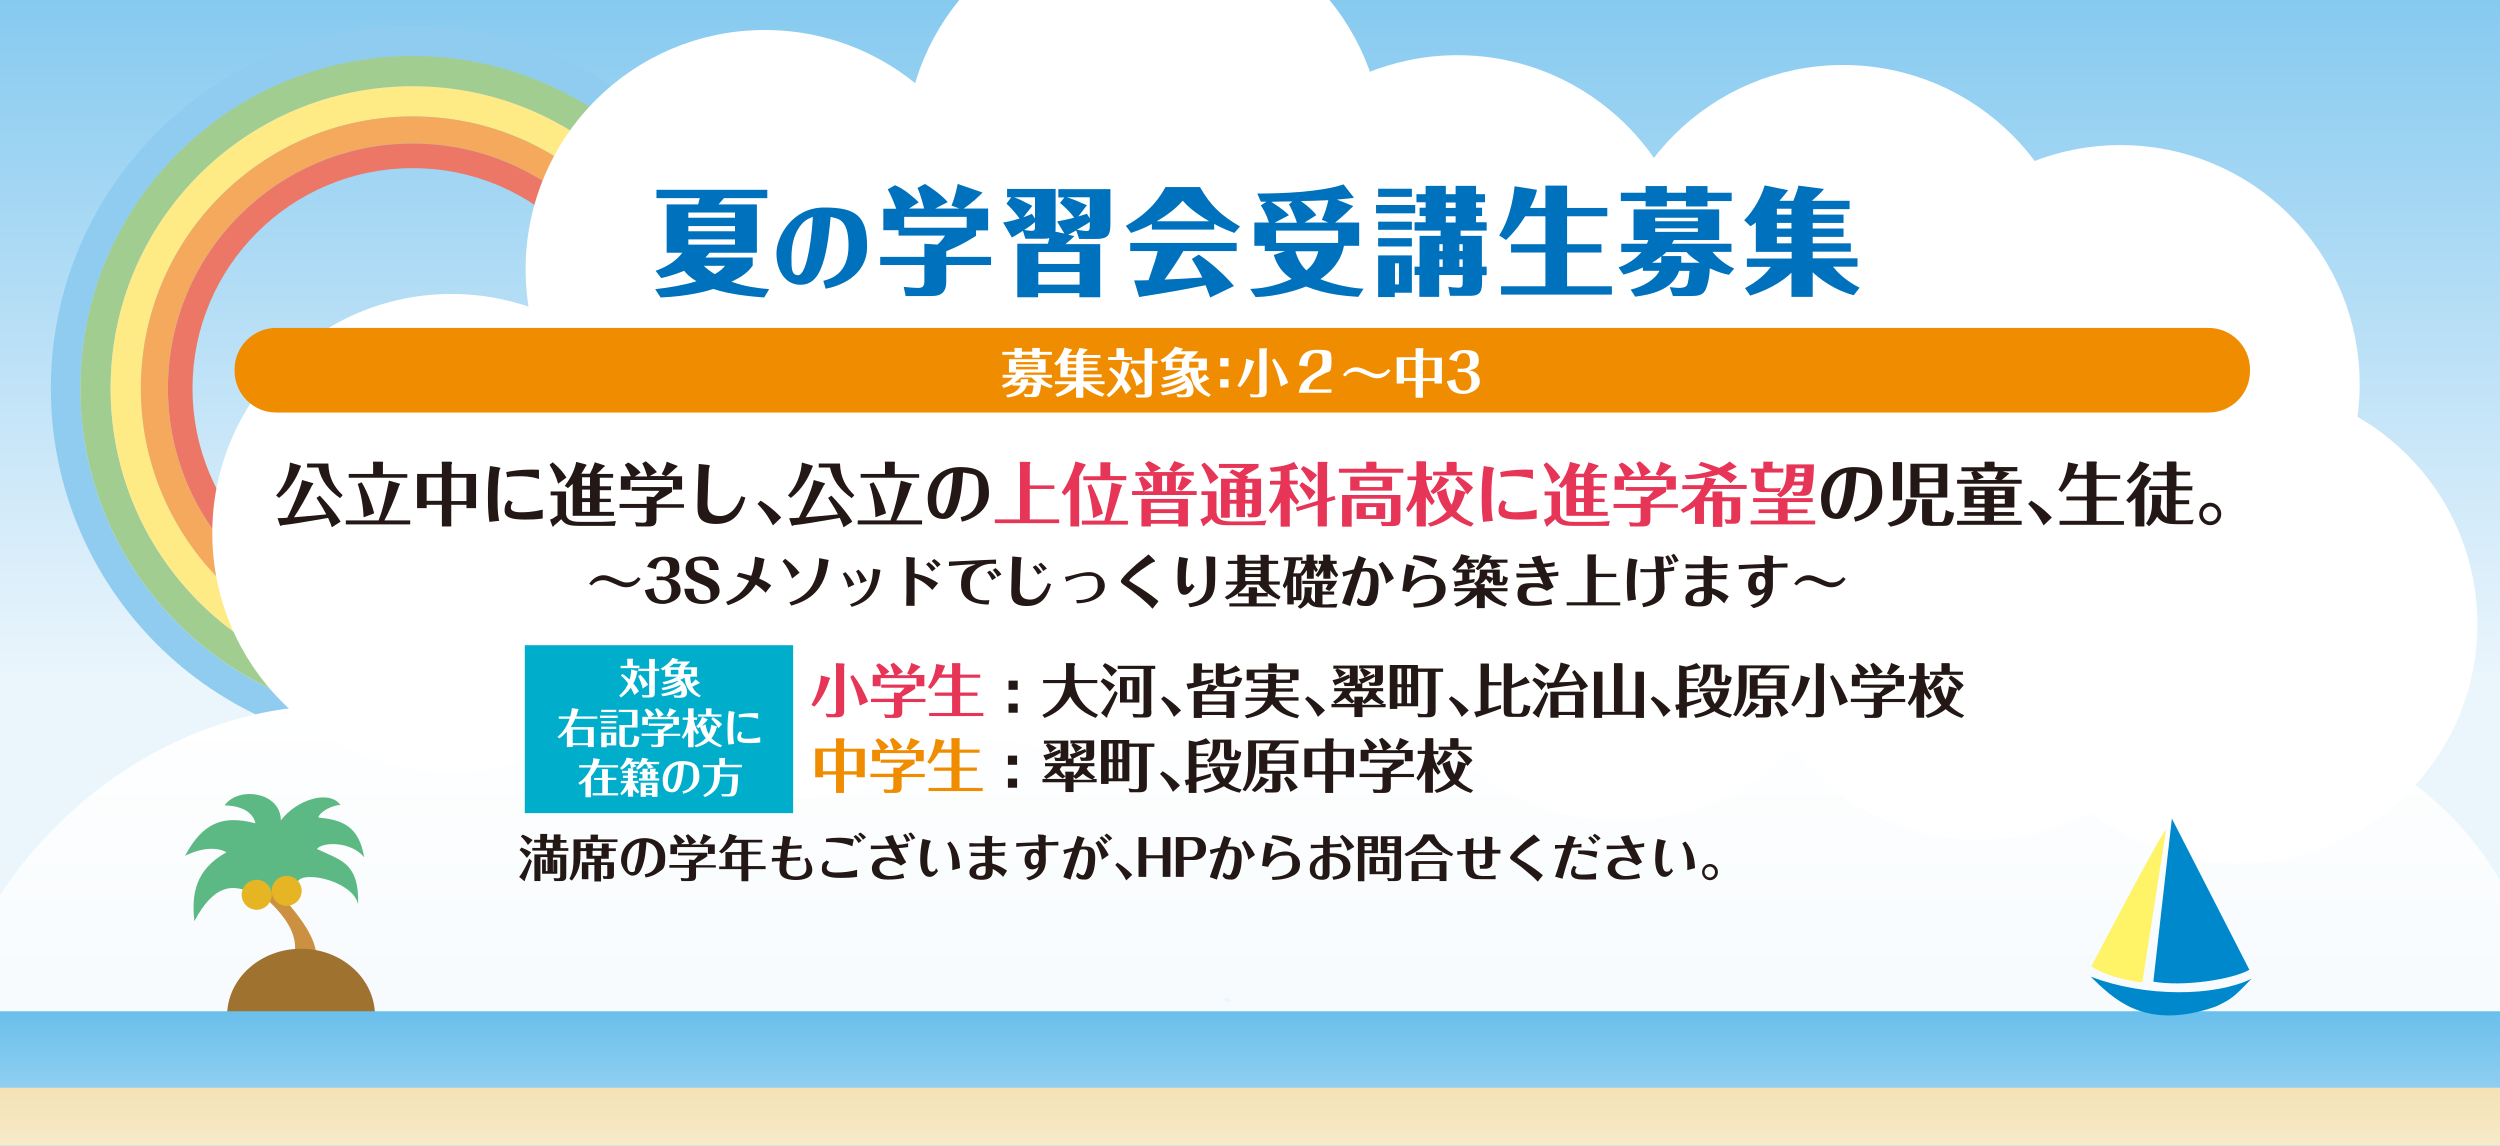 <?xml version="1.0" encoding="UTF-8"?>
<svg id="_レイヤー_2" data-name="レイヤー 2" xmlns="http://www.w3.org/2000/svg" xmlns:xlink="http://www.w3.org/1999/xlink" version="1.1" viewBox="0 0 1200 550">
  <rect x="0" y="0" width="1200" height="550" fill="#333333" stroke="none"/>
  <defs>
    <style>
      .cls-1, .cls-2, .cls-3, .cls-4, .cls-5, .cls-6, .cls-7, .cls-8, .cls-9, .cls-10, .cls-11, .cls-12, .cls-13, .cls-14, .cls-15, .cls-16, .cls-17, .cls-18, .cls-19, .cls-20, .cls-21, .cls-22 {
        stroke-width: 0px;
      }

      .cls-1, .cls-23 {
        fill: #231815;
      }

      .cls-2 {
        fill: #ec7767;
      }

      .cls-24 {
        clip-path: url(#clippath);
      }

      .cls-3 {
        fill: #00aecb;
      }

      .cls-4 {
        fill: none;
      }

      .cls-5 {
        fill: #e5b523;
      }

      .cls-25 {
        clip-path: url(#clippath-1);
      }

      .cls-26 {
        clip-path: url(#clippath-4);
      }

      .cls-27 {
        clip-path: url(#clippath-3);
      }

      .cls-28 {
        clip-path: url(#clippath-2);
      }

      .cls-29 {
        clip-path: url(#clippath-7);
      }

      .cls-30 {
        clip-path: url(#clippath-8);
      }

      .cls-31 {
        clip-path: url(#clippath-6);
      }

      .cls-32 {
        clip-path: url(#clippath-5);
      }

      .cls-33 {
        clip-path: url(#clippath-9);
      }

      .cls-6 {
        fill: #fff368;
      }

      .cls-7 {
        fill: url(#_名称未設定グラデーション);
      }

      .cls-34 {
        clip-path: url(#clippath-20);
      }

      .cls-35 {
        clip-path: url(#clippath-24);
      }

      .cls-36 {
        clip-path: url(#clippath-23);
      }

      .cls-37 {
        clip-path: url(#clippath-22);
      }

      .cls-38 {
        clip-path: url(#clippath-25);
      }

      .cls-39 {
        clip-path: url(#clippath-27);
      }

      .cls-40 {
        clip-path: url(#clippath-28);
      }

      .cls-41 {
        clip-path: url(#clippath-26);
      }

      .cls-42 {
        clip-path: url(#clippath-30);
      }

      .cls-43 {
        clip-path: url(#clippath-31);
      }

      .cls-44 {
        clip-path: url(#clippath-14);
      }

      .cls-45 {
        clip-path: url(#clippath-13);
      }

      .cls-46 {
        clip-path: url(#clippath-12);
      }

      .cls-47 {
        clip-path: url(#clippath-10);
      }

      .cls-48 {
        clip-path: url(#clippath-15);
      }

      .cls-49 {
        clip-path: url(#clippath-17);
      }

      .cls-50 {
        clip-path: url(#clippath-16);
      }

      .cls-51 {
        clip-path: url(#clippath-19);
      }

      .cls-52 {
        clip-path: url(#clippath-11);
      }

      .cls-53 {
        clip-path: url(#clippath-18);
      }

      .cls-8 {
        fill: #a1cd91;
      }

      .cls-9 {
        fill: #9f722f;
      }

      .cls-10 {
        fill: url(#_名称未設定グラデーション_2);
      }

      .cls-11 {
        fill: url(#_名称未設定グラデーション_4);
      }

      .cls-12 {
        fill: url(#_名称未設定グラデーション_3);
      }

      .cls-13 {
        fill: #f4a95c;
      }

      .cls-23 {
        stroke: #fff;
        stroke-linecap: round;
        stroke-linejoin: round;
        stroke-width: 13.4px;
      }

      .cls-14 {
        fill: #f08c00;
      }

      .cls-15 {
        fill: #e63556;
      }

      .cls-16 {
        fill: #0088cd;
      }

      .cls-17 {
        fill: #fff;
      }

      .cls-18 {
        fill: #cb9141;
      }

      .cls-19 {
        fill: #ffeb85;
      }

      .cls-20 {
        fill: #5cb984;
      }

      .cls-21 {
        fill: #0071bc;
      }

      .cls-22 {
        fill: #8fccf0;
      }
    </style>
    <clipPath id="clippath">
      <rect class="cls-4" y="0" width="1200" height="549.9"/>
    </clipPath>
    <linearGradient id="_名称未設定グラデーション" data-name="名称未設定グラデーション" x1="601.2" y1="-296" x2="601.2" y2="573.3" gradientTransform="translate(0 549.9) scale(1 -1)" gradientUnits="userSpaceOnUse">
      <stop offset=".6" stop-color="#eaf5fc"/>
      <stop offset=".7" stop-color="#d1eaf9"/>
      <stop offset="1" stop-color="#7fc7ef"/>
    </linearGradient>
    <clipPath id="clippath-1">
      <rect class="cls-4" y="0" width="1200" height="549.9"/>
    </clipPath>
    <clipPath id="clippath-2">
      <rect class="cls-4" y="0" width="1200" height="549.9"/>
    </clipPath>
    <clipPath id="clippath-3">
      <rect class="cls-4" y="0" width="1200" height="549.9"/>
    </clipPath>
    <linearGradient id="_名称未設定グラデーション_2" data-name="名称未設定グラデーション 2" x1="606.2" y1="211.5" x2="606.2" y2="-359" gradientTransform="translate(0 549.9) scale(1 -1)" gradientUnits="userSpaceOnUse">
      <stop offset="0" stop-color="#fff"/>
      <stop offset=".3" stop-color="#f5fafd"/>
      <stop offset=".7" stop-color="#fcfdfe"/>
      <stop offset=".9" stop-color="#fff"/>
    </linearGradient>
    <clipPath id="clippath-4">
      <rect class="cls-4" y="0" width="1200" height="549.9"/>
    </clipPath>
    <clipPath id="clippath-5">
      <rect class="cls-4" y="0" width="1200" height="549.9"/>
    </clipPath>
    <clipPath id="clippath-6">
      <rect class="cls-4" y="0" width="1200" height="549.9"/>
    </clipPath>
    <clipPath id="clippath-7">
      <rect class="cls-4" y="0" width="1200" height="549.9"/>
    </clipPath>
    <clipPath id="clippath-8">
      <rect class="cls-4" y="0" width="1200" height="549.9"/>
    </clipPath>
    <clipPath id="clippath-9">
      <rect class="cls-4" y="0" width="1200" height="549.9"/>
    </clipPath>
    <clipPath id="clippath-10">
      <rect class="cls-4" y="0" width="1200" height="549.9"/>
    </clipPath>
    <clipPath id="clippath-11">
      <rect class="cls-4" y="0" width="1200" height="549.9"/>
    </clipPath>
    <clipPath id="clippath-12">
      <rect class="cls-4" y="0" width="1200" height="549.9"/>
    </clipPath>
    <clipPath id="clippath-13">
      <rect class="cls-4" y="0" width="1200" height="549.9"/>
    </clipPath>
    <clipPath id="clippath-14">
      <rect class="cls-4" y="0" width="1200" height="549.9"/>
    </clipPath>
    <clipPath id="clippath-15">
      <rect class="cls-4" y="0" width="1200" height="549.9"/>
    </clipPath>
    <clipPath id="clippath-16">
      <rect class="cls-4" y="0" width="1200" height="549.9"/>
    </clipPath>
    <clipPath id="clippath-17">
      <rect class="cls-4" y="0" width="1200" height="549.9"/>
    </clipPath>
    <clipPath id="clippath-18">
      <rect class="cls-4" y="0" width="1200" height="549.9"/>
    </clipPath>
    <linearGradient id="_名称未設定グラデーション_3" data-name="名称未設定グラデーション 3" x1="598.6" y1="-141.4" x2="598.6" y2="64.5" gradientTransform="translate(0 549.9) scale(1 -1)" gradientUnits="userSpaceOnUse">
      <stop offset=".4" stop-color="#def1fb"/>
      <stop offset=".6" stop-color="#bce2f7"/>
      <stop offset="1" stop-color="#6abfec"/>
    </linearGradient>
    <clipPath id="clippath-19">
      <rect class="cls-4" y="0" width="1200" height="549.9"/>
    </clipPath>
    <linearGradient id="_名称未設定グラデーション_4" data-name="名称未設定グラデーション 4" x1="598.6" y1="-61.5" x2="598.6" y2="27.8" gradientTransform="translate(0 549.9) scale(1 -1)" gradientUnits="userSpaceOnUse">
      <stop offset=".4" stop-color="#f7f3dc"/>
      <stop offset="1" stop-color="#f5e1b5"/>
    </linearGradient>
    <clipPath id="clippath-20">
      <rect class="cls-4" y="0" width="1200" height="549.9"/>
    </clipPath>
    <clipPath id="clippath-22">
      <rect class="cls-4" y="0" width="1200" height="549.9"/>
    </clipPath>
    <clipPath id="clippath-23">
      <rect class="cls-4" y="0" width="1200" height="549.9"/>
    </clipPath>
    <clipPath id="clippath-24">
      <rect class="cls-4" y="0" width="1200" height="549.9"/>
    </clipPath>
    <clipPath id="clippath-25">
      <rect class="cls-4" y="0" width="1200" height="549.9"/>
    </clipPath>
    <clipPath id="clippath-26">
      <rect class="cls-4" y="0" width="1200" height="549.9"/>
    </clipPath>
    <clipPath id="clippath-27">
      <rect class="cls-4" y="0" width="1200" height="549.9"/>
    </clipPath>
    <clipPath id="clippath-28">
      <rect class="cls-4" y="0" width="1200" height="549.9"/>
    </clipPath>
    <clipPath id="clippath-30">
      <rect class="cls-4" y="0" width="1200" height="549.9"/>
    </clipPath>
    <clipPath id="clippath-31">
      <rect class="cls-4" y="0" width="1200" height="549.9"/>
    </clipPath>
  </defs>
  <g>
    <g class="cls-24">
      <rect class="cls-7" x="-17.1" y="-23.4" width="1236.6" height="869.3"/>
    </g>
    <g class="cls-25">
      <rect class="cls-4" x="-17.1" y="-23.4" width="1236.6" height="869.3"/>
    </g>
    <g class="cls-28">
      <g>
        <path class="cls-22" d="M198.1,12.7C102.2,12.7,24.4,90.5,24.4,186.4s77.8,173.7,173.7,173.7,173.7-77.8,173.7-173.7S294,12.7,198.1,12.7ZM198.1,345.9c-88.1,0-159.5-71.4-159.5-159.5S110,26.9,198.1,26.9s159.5,71.4,159.5,159.5-71.4,159.5-159.5,159.5Z"/>
        <path class="cls-8" d="M198.1,26.9c-88.1,0-159.5,71.4-159.5,159.5s71.4,159.5,159.5,159.5,159.5-71.4,159.5-159.5S286.2,26.9,198.1,26.9ZM198.1,331.4c-80.1,0-145-64.9-145-145S118,41.4,198.1,41.4s145,64.9,145,145-64.9,145-145,145Z"/>
        <path class="cls-19" d="M198.1,41.4c-80.1,0-145,64.9-145,145s64.9,145,145,145,145-64.9,145-145S278.2,41.4,198.1,41.4ZM198.1,316.9c-72.1,0-130.5-58.4-130.5-130.5S126,55.9,198.1,55.9s130.5,58.4,130.5,130.5-58.4,130.5-130.5,130.5Z"/>
        <path class="cls-13" d="M198.1,55.9c-72.1,0-130.5,58.4-130.5,130.5s58.4,130.5,130.5,130.5,130.5-58.4,130.5-130.5S270.2,55.9,198.1,55.9ZM198.1,303.9c-64.9,0-117.5-52.6-117.5-117.5s52.6-117.5,117.5-117.5,117.5,52.6,117.5,117.5-52.6,117.5-117.5,117.5Z"/>
        <path class="cls-2" d="M198.1,68.9c-64.9,0-117.5,52.6-117.5,117.5s52.6,117.5,117.5,117.5,117.5-52.6,117.5-117.5-52.6-117.5-117.5-117.5ZM198.1,292.1c-58.4,0-105.7-47.3-105.7-105.7s47.3-105.7,105.7-105.7,105.7,47.3,105.7,105.7-47.3,105.7-105.7,105.7Z"/>
      </g>
    </g>
    <g class="cls-27">
      <path class="cls-10" d="M161.8,338.5c-114.6,0-201.2,111-186.8,189.1-79.5.8-101,62-107.7,142.8-7.1,85.7,56.6,161,142.3,168.1,16.2,1.3,32,.2,47-3.2,25.2,39.9,68.2,67.9,118.8,72.1,50.5,4.2,97.4-16.2,128.9-51.3,25.7,29.1,62.2,48.8,103.9,52.3,65.4,5.4,124.7-30.4,152.3-85.8,14.5.3,28.6-1.5,42-5,13.4,5.1,27.6,8.4,42.6,9.7,16.2,1.3,32,.2,47-3.2,25.2,39.9,68.2,67.9,118.8,72.1,50.5,4.2,97.4-16.2,128.9-51.3,25.7,29.1,62.2,48.8,103.9,52.3,65.4,5.4,124.7-30.4,152.3-85.8,81.4,1.4,140.4-29.6,147.2-111.8,7.1-85.7,3-126.7-76.9-181-17.4-11.8-18.6-33.2-50.3-33.2,2.5-82.2-83.9-150.8-178.9-146.9H161.8ZM591.1,480.9c-1.2-.2-2.5-.4-3.7-.6.5-.6,1-1.1,1.6-1.7.7.8,1.4,1.5,2.1,2.3Z"/>
    </g>
    <g class="cls-26">
      <g>
        <path class="cls-20" d="M143.1,422.9c2.9-5,26.3,0,28.8,11.2.6-20.2-8.6-21.2-19.8-26.6,2.9-3.6,16.6-3.6,22.7,4-2.5-15.2-10.8-18-22-19.1.7-2.9,7-6,10.6-6-5.5-7.7-21.4-2.3-28.6,7.4,0-13.7-20.4-16.6-27-7.2,9,.2,13.8,3.8,14.8,8.6-15.4-4.1-25.2-.5-33.8,15.6,8.3-4.1,15.6-4.2,19.9-1.7-15.1,8.4-16.8,20.2-15.4,33.1,9.4-17.8,18.1-17.2,25.3-14.6,3.4,1,8.2,7.9,24.5-4.7Z"/>
        <path class="cls-18" d="M121.9,478.8c35.6-19.4,14-40.1,5-48.2l7.3-2.8c3.6,7.6,27.1,26,13.8,44.7l-26.1,6.3Z"/>
        <path class="cls-9" d="M109,487.6c0-17.8,15.9-32.2,35.5-32.2s35.5,14.4,35.5,32.2h-71Z"/>
        <circle class="cls-5" cx="123.2" cy="429.5" r="7.2"/>
        <circle class="cls-5" cx="137.6" cy="427.6" r="7.2"/>
      </g>
    </g>
    <g class="cls-32">
      <circle class="cls-17" cx="216.7" cy="255.9" r="114.8"/>
    </g>
    <g class="cls-31">
      <circle class="cls-17" cx="382.2" cy="268.3" r="114.8"/>
    </g>
    <g class="cls-29">
      <circle class="cls-17" cx="635.6" cy="237.8" r="114.8"/>
    </g>
    <g class="cls-30">
      <circle class="cls-17" cx="699.6" cy="141.3" r="114.8"/>
    </g>
    <g class="cls-33">
      <circle class="cls-17" cx="513.2" cy="244.6" r="114.8"/>
    </g>
    <g class="cls-47">
      <circle class="cls-17" cx="778.5" cy="279.3" r="114.8"/>
    </g>
    <g class="cls-52">
      <circle class="cls-17" cx="950.2" cy="288.3" r="114.8"/>
    </g>
    <g class="cls-46">
      <circle class="cls-17" cx="862.1" cy="170.8" r="114.8"/>
    </g>
    <g class="cls-45">
      <circle class="cls-17" cx="884.7" cy="146" r="114.8"/>
    </g>
    <g class="cls-44">
      <circle class="cls-17" cx="1017.9" cy="184.4" r="114.8" transform="translate(167.7 773.8) rotate(-45)"/>
    </g>
    <g class="cls-48">
      <circle class="cls-17" cx="1074.4" cy="299.6" r="114.8" transform="translate(102.8 847.5) rotate(-45)"/>
    </g>
    <g class="cls-50">
      <circle class="cls-17" cx="549.3" cy="72.7" r="114.8"/>
    </g>
    <g class="cls-49">
      <circle class="cls-17" cx="367.1" cy="129.2" r="114.8"/>
    </g>
    <g class="cls-53">
      <rect class="cls-12" x="-24.8" y="485.4" width="1246.8" height="205.9"/>
    </g>
    <g class="cls-51">
      <rect class="cls-11" x="-24.8" y="522.1" width="1246.8" height="89.3"/>
    </g>
    <g class="cls-34">
      <g>
        <path class="cls-6" d="M1028.3,471.6l11.4-73.2c-1.9.4-35.8,65.4-35.8,65.4,5.8,4.1,15.6,6.7,24.4,7.8Z"/>
        <path class="cls-16" d="M1042.5,392.9l-8.9,78.3c14.5,2.5,37.8-1,46.1-5.7l-37.2-72.6Z"/>
        <path class="cls-16" d="M1063.4,483.2c.4-.2.8-.4,1.1-.5,6.1-3,7.4-3.6,16.2-12.9-17.3,8.5-50.6,9.1-77.2-1,10.5,10,25.5,26.4,59.9,14.4Z"/>
      </g>
    </g>
    <g class="cls-37">
      <g>
        <path class="cls-1" d="M282.8,280.2c2.7-3.9,5.9-4.1,6.9-4.1,1.8,0,3.1.6,5.7,1.7,3.3,1.5,3.9,1.8,5.4,1.8,3.2,0,4.5-1.4,5.5-2.6l1.2.9c-2.5,3.7-5.5,4-7,4s-2.8-.4-5.8-1.8c-2.8-1.2-3.6-1.6-5.1-1.6-3.1,0-4.5,1.4-5.6,2.5l-1.2-.8Z"/>
        <path class="cls-1" d="M318.3,276.9c3.2,0,3.3-2.3,3.3-3.8s-.4-4.2-3.2-4.2-3.3,2.6-3.6,4.3l-4.2-1.1c.5-1.1,2.1-4.9,8.2-4.9s7.3,1.9,7.3,5.6-2.5,4.5-5.1,4.8c1.5.3,5.7,1,5.7,5.8s-6.1,6.5-8.4,6.5c-6.9,0-8.1-4.1-8.8-6.6l4.3-1c.3,4,1.5,5.8,4.5,5.8s4-1.8,4-5-2.1-4.6-4-4.6h-3.1v-1.8h3.1v.2Z"/>
        <path class="cls-1" d="M333,282.7c.1,1.9.1,5.4,4.3,5.4s3.7-.2,3.7-3.3-2.6-3.6-4.8-4.6c-5.1-2-7.1-3.6-7.1-7.1,0-5.4,5.1-6,7.8-6,3.9,0,7.8,1.4,8.1,6.5h-4.4c-.1-1.5-.1-4.6-4.1-4.6s-3.3.9-3.3,3.1,1,2.5,6,4.7c3,1.3,6.2,2.7,6.2,6.9s-5.2,6.2-8.1,6.2c-5.1,0-8.4-1.9-8.8-7.3h4.5Z"/>
        <path class="cls-1" d="M354.7,274.9c2.4.5,3.8.9,5.9,1.5.7-2,1.5-4.4,1.8-9.2l3.9.9c.2.1.7.2.7.4s-.3.7-.3.8c-.6,3.4-1,5.4-2.3,8.4,2.8,1.2,4.2,2.1,5.8,3.3l-2.7,3.5c-1.7-1.8-2.9-2.7-4.7-3.9-4.2,6.6-9.9,8.7-13.4,9.9l-.9-1.6c5-2.1,8.4-5,11.1-10.1-2.2-1-3.8-1.6-6-2.1l1.1-1.8Z"/>
        <path class="cls-1" d="M376.9,268.2c3.4,2.6,5.2,4.5,6.9,6.7l-3.6,2.8c-1-3.1-2.5-5.8-4.6-8.3l1.3-1.2ZM378.9,289.1c1.3-.3,8.1-2.4,11.5-9.1,2.3-4.5,2.8-9.8,2.8-12.1l4.1.8c.4.1.5.1.5.2s-.2.5-.2.6c-1.8,13.7-8.7,18.6-17.8,21.2l-.9-1.6Z"/>
        <path class="cls-1" d="M405.8,274.6c1.1,1.2,3,3.4,4.3,6l-3,1.4c-.3-1.5-.9-4-2.6-6.6l1.3-.8ZM422.3,273.5c.1,0,.3.1.3.2s-.1.5-.1.6c-.4,2-.5,3-1,4.7-2.4,8.9-8.9,11.1-12.7,12.3l-.8-1.3c3.3-.9,11-4.5,11-17l3.3.5ZM412.1,273.4c1.5,1.5,2.9,3.4,4,5.4l-3,1.2c-.3-1.7-1-4-2.2-5.8l1.2-.8Z"/>
        <path class="cls-1" d="M435.1,270.7c0-.4,0-2.1-.1-3.4l3.6.3c.2,0,.6.1.6.2s-.2.8-.2,1v6.5c2.3.4,6.4,1.3,11.3,4.6l-2.8,3.3c-1.2-1.3-3.9-4.1-8.5-5.9v13.5h-4c0-2.9.1-4.2.1-5.9v-14.2ZM445.8,269.8c1.2.9,2.3,1.9,3.3,3.1l-1.7,1.4c-.6-.9-1.7-2.3-2.9-3.4l1.3-1.1ZM449.9,272.3c-.4-.5-1.3-1.8-2.7-3l1.2-1c.6.4,2,1.4,3.1,2.6l-1.6,1.4Z"/>
        <path class="cls-1" d="M455.4,269.6c2.4-.1,14.3-.7,17-.8.8,0,4.8-.2,5.7-.2v2.1c-.5,0-1.2-.1-1.7-.1-6.2,0-10.8,3.7-10.8,9.8s1.9,8.1,9.3,7.7l-.4,2.1c-2.9-.1-13.2-.3-13.2-9.4s4.6-8.6,7-10c-4.1.1-9.5.6-12.8.9v-2.1ZM475.1,273.9c1.2,1,2.2,2.1,3,3.4l-1.9,1.2c-.4-.9-1.3-2.6-2.4-3.8l1.3-.8ZM477.8,272.7c.6.4,1.7,1.3,2.9,3l-1.9,1.2c-.6-1.2-1.4-2.4-2.3-3.3l1.3-.9Z"/>
        <path class="cls-1" d="M489.2,267.4c1.1.1,1.2.2,1.2.4s-.3.9-.3,1c-.1.7-.6,12.1-.6,13.8s.1,5.2,5,5.2,7.6-5.5,8.4-7.9l1.6.5c-1.5,5-3.9,10.5-11.6,10.5s-7.5-4.3-7.5-7.6.4-13.7.5-16.2l3.3.3ZM498.2,275.8c-.7-1.3-1.6-2.6-2.5-3.6l1.4-.9c1.5,1.3,2.6,2.8,3,3.3l-1.9,1.2ZM499.7,270.1c1,.9,2,1.8,2.8,2.8l-1.8,1.2c-.7-1.4-1.7-2.5-2.3-3.2l1.3-.8Z"/>
        <path class="cls-1" d="M511.2,276.9c1.1-.1,2.2-.4,3.3-.7,2.6-.7,5.6-1.6,8.6-1.6s7.2,2.3,7.2,6.6-4.8,8.2-13.4,8.4l-.3-1.6c4.4.3,10.3-1.4,10.3-6.7s-1.9-4.9-5.4-4.9-7.5,1.8-9.7,2.8l-.6-2.3Z"/>
        <path class="cls-1" d="M553.8,268.5c.3.3.6.6.6.9s-.3.3-.7.4c-1.1.2-11.6,7.5-11.6,8.8s0,.2.2.3c.4.5,4.1,2.7,4.9,3.2,5.2,3.4,7.4,5.2,8.9,6.5l-2.9,3.6c-2.6-3-9.2-8.4-13.4-11.2-1.3-.9-1.8-1.4-1.8-2,0-1.1,3.2-4.2,4.6-5.5,2.6-2.5,3.5-3.2,8.7-7.4l2.5,2.4Z"/>
        <path class="cls-1" d="M569.3,267.9c.9.1,1,.3,1,.4s-.3.6-.3.7c-.2.5-.8,4.9-.8,8.4s0,3.3.4,4c.2.4.4.4.6.4.7,0,1.6-1.2,1.9-1.7l1.3,1.4c-1.8,2.5-3.1,4-4.9,4s-3.3-1.2-3.3-7.6.2-6.1.8-10.6l3.3.6ZM570.3,289.7c8.9-1,9-6.9,9-11.7s0-6.5-.4-11l3.3.2c.4,0,1.1.1,1.1.3s0,.2,0,.3c0,.3,0,.5,0,.8,0,1.3,0,7.8,0,9.3,0,8.1-2.2,12.1-12.2,13.6l-.7-1.8Z"/>
        <path class="cls-1" d="M605.1,269.1v-.8c0-.6,0-.9-.2-2h3.9c0,.1.2.3.2.4,0,.2,0,.3,0,.5v2h4.5v1.5h-4.5v8.4h5.3v1.5h-5.4c.7,1.5,2.7,4.1,5.8,5.8l-.9,1.4c-4-1.7-7.5-4.2-9.6-7.2h-5.7c-1.7,2.4-5,5.4-9.5,7.2l-1.1-1.2c2.6-1.4,4.8-3.4,6.1-6h-5.5v-1.5h5.4v-8.4h-4.5v-1.5h4.5v-.9c0-.5,0-1,0-2h3.8c0,.1.2.3.2.4s0,.1,0,.5v1.9h7.5ZM608.5,284.8v1.5h-5.3v3.3h9.2v1.5h-22.3v-1.5h9.3v-3.3h-5.2v-1.5h5.2v-1.2c0-1.1,0-1.3,0-1.7h3.7c0,0,.3.1.3.3s0,.2,0,.4v2h5.3v.2ZM597.7,270.6v1.6h7.4v-1.6h-7.4ZM597.7,273.7v1.8h7.4v-1.8h-7.4ZM597.7,277v1.9h7.4v-1.9h-7.4Z"/>
        <path class="cls-1" d="M624.5,270.7v-1.5h2.6v-1.2c0-.5,0-1.1,0-1.8h3.3c.2,0,.2.2.2.3,0,.2,0,.3,0,.6v2h1.8v1.5h-1.4c.5,1.5,1.2,2.3,1.6,2.9l-.9,1.2c-.3-.4-.6-.7-1.1-1.5v4.6h-3.3v-4.2c-.2.4-1.1,1.7-2.3,2.9l-.3-.4v12h-3.7v2h-3.1v-9.4c-.7,1.1-1,1.4-1.3,1.8l-.9-1.4c.6-1.2,2.6-4.7,2.8-12.1h-2.2v-1.5h8.9v1.5h-3.1c-.2,2.3-.7,4.4-1.3,6.2h3.3c.7-.9,2-2.5,2.5-4.6h-1.9ZM622.1,276.8h-1.4v9.8h1.4v-9.8ZM637.8,290c.3,0,2.4,0,4.2-.2l-.6,1.8h-7c-3.3,0-5.2-.7-6.5-2.5-1.3,1.8-3,2.7-3.8,3.1l-1.2-1c1.5-1.2,3.3-3,3.3-7.1s0-1.7,0-2.2h3.4c0,.1.2.2.2.4s0,.4-.2.5c0,.8,0,2-.4,3.6.2.7.5,1.8,2,2.8v-8.9h-6.1v-1.5h16.7c-.7,1.8-1.9,3.3-3.8,4.9l-1.8-1c.3-.4,1-1.6,1.2-2.3h-2.6v3.5h5.6v1.5h-5.6v4.7h3.1ZM631.4,276.1c1.8-2.2,2.5-4.1,2.8-5.4h-1.2v-1.5h2.1v-1.4c0-.4,0-1.1-.2-1.6h3.4c.2,0,.3.2.3.3s0,.4,0,.5v2.2h3v1.5h-2c.3,1.1,1.2,3.3,2.8,5.3l-1.1,1.2c-1.4-1.5-2.1-2.4-2.7-3.4v4h-3.4v-3.9c-.4.6-1.2,1.8-2.5,3.1l-1.2-.9Z"/>
        <path class="cls-1" d="M644.3,274.6c3.7-.9,4.1-1,5.6-1.3.7-2.2,1.5-4.4,2.2-6.5l2.9,1.1c.3.1.7.3.7.5s-.2.3-.3.4c-.2.2-1.3,3.3-1.5,4,.7-.1,1.6-.2,2.6-.2,4,0,5.2,2,5.2,6.3s0,12-5.5,12-4.1-1.3-5-1.8l.7-2.1c1.6,1.3,2.6,1.5,2.9,1.5.6,0,1-.5,1.2-1,1.4-2.5,1.9-6.3,1.9-9.3s-.5-3.9-2.4-3.9-1.7.2-2.1.2c-3.1,9.2-4.9,15.2-5.3,16.4l-3.9-1.4c1.2-3.3,3-8.4,5-14.2-1.5.4-2.9.9-4.4,1.5l-.5-2.2ZM663.6,269.6c2.1,2.5,4.1,5,5.5,8l-3.8,2.6c-.7-5.1-3.3-9-3.6-9.3l1.9-1.3Z"/>
        <path class="cls-1" d="M678.2,271.5c.9.2,1,.4,1,.5s-.4.6-.4.7c0,.2-.7,2.3-1.4,6.4,1.3-1,4.2-3.2,8.6-3.2s7.9,2.4,7.9,6.9c0,8.3-11.4,8.7-15.2,8.9l-.4-2c3-.1,11.4-.2,11.4-6.9s-2.8-4.8-4.9-4.8-2.3.1-4.5,1.5c-2.4,1.6-3.2,3.3-3.9,4.7l-3.3-.6c.6-4.7,1.3-9.5,2-12.8l3.1.7ZM678.7,266.5c2.1.1,6.1.4,11.1,2.3l-1.7,3.9c-3.8-2.8-6.7-3.7-10.1-4.4l.7-1.8Z"/>
        <path class="cls-1" d="M704.6,273.3c0-.8-.2-1-.8-3.1h-.7c-.2.3-1.8,1.9-3.5,3.1h8.4v1.5h-2.7v3.5c.3-.1,2.5-.4,2.6-.4l-.3,1.6c-.3.1-.6.2-1,.2-1.8.4-3.8.9-7.3,1.6,0,.1-.3.4-.5.4s-.2-.1-.3-.3l-.6-2.3c.6,0,1,0,4-.4v-3.9h-2.9v-1.1c-.4.3-.5.3-.8.5l-1.2-1.1c1.5-1.4,3.8-4.4,4.3-7.1l3.9.9c0,0,.3.1.3.3,0,.3-.3.4-.5.5-.3.5-.4.6-.6.9h5.4v1.5h-3.8c1.2,1,1.5,1.3,2.1,1.9l-3.5,1.3ZM708.7,282v-.9q0,.1-.2.1l-1-1.2c2.8-1.5,2.8-3.7,2.8-6.6h9.6v5.3c0,.6,0,.7.6.7s.6,0,.7-.4c0-.4.3-2.3.3-2.7.7.5,1.3.7,2.3,1-.3,1.7-.6,3.7-2.7,3.7h-2.8c-1.7,0-1.7-.7-1.7-1.7v-1.3l-1.5,2.2c-.7-.9-1-1.4-1.9-2.4-1,1.7-2.3,2.3-2.9,2.6h2.2c.2,0,.3,0,.3.3s0,.4-.2.5v1.1h11v1.5h-8c.3.5,2.5,3.9,7.8,6l-1,1.4c-5.1-1.5-8.1-3.8-9.7-5.6v6.3h-3.8v-6.4c-3.4,3.5-7.3,5-9.7,5.7l-1.2-1.3c3.9-1.6,6.5-3.9,7.9-6.1h-8v-1.5h10.9v-.3h0ZM716.1,273.2c-.3-1.4-.5-1.9-.9-3h-1.8c-1,1.1-2.3,2.5-4,3.5l-1.1-.8c1.5-1.5,2.9-4.2,3.4-7l4,.9c.2.1.3.1.3.3s-.2.3-.5.5c-.3.4-.4.6-.7,1h8.8v1.5h-5.3c1.3.9,1.7,1.4,2,1.7l-4.2,1.4ZM716.5,274.9h-2.6c0,.7,0,1.3-.4,1.9l.4-.5q1.3.5,2.6,1.2v-2.6Z"/>
        <path class="cls-1" d="M735.1,267.6l3.4-.8c.2,0,.6-.1.8-.1s.4,0,.4.3,0,.5,0,.6c0,.3.9,2.6,1.1,3,1.3-.1,3.5-.3,5.4-.8v2c-1.1.2-1.8.2-4.8.5.2.6.7,1.7,1.2,2.8,3.3-.3,4.5-.6,5.4-.7v2c-1.2.1-2.3.2-4.6.4.7,1.6,1.5,3.4,2.4,5l-3.3,1.8c-1-.6-2.7-1.7-5.4-1.7s-4.4,0-4.4,3.4,2.6,3.5,4.7,3.5,3,0,7.2-1.3l.4,2.5c-2.6.6-5.2.8-7.9.8s-8.7,0-8.7-5.5,3.5-5.4,7.8-5.4,2.3,0,4.6.7c-.7-1.6-1.3-3-1.6-3.7-5.6.3-9.1.3-11.2.3l-.2-2c1.6.1,3.3.1,4.9.1s2.8,0,5.8-.2c-.6-1.5-.9-2-1.2-2.8-2.1.1-5,.3-8,.3l-.2-2c1.7.1,2.2.1,2.8.1s2.3,0,4.7-.1l-1.4-3Z"/>
        <path class="cls-1" d="M775.8,275.5v1.5h-9.8v12.1h11.7v1.5h-25.7v-1.5h10v-20.9c0-.9,0-1,0-2.1h3.9c.2,0,.3.1.3.3s-.2.7-.2.8v8.2h9.9Z"/>
        <path class="cls-1" d="M785.1,268.5c.9.1.9.3.9.4,0,.2-.3.9-.4,1-.7,3.6-.9,7-.9,10.6s.3,5.5.6,7.3l-3.9.6c-.2-1.4-.5-4-.5-9.1s.6-8.7,1-11.3l3.2.5ZM787.5,273.1c1,.1,2.8.1,4.7.1s1.4,0,2.6-.1c0-.8-.2-3.8-.6-6.1l3.6.2c.5,0,.8.1.8.4s-.2.6-.2.7c0,.2,0,2,.2,4.5,1-.1,3.3-.4,5-.8v1.9c-1.7.4-3.8.5-4.9.6.2,4.1.3,7,.3,7.5,0,5.7-3.6,8.2-10.2,9.5l-.6-1.8c5.7-1.4,6.8-3.9,6.8-7.8s0-3.9-.2-7.3c-1.1.1-4.3.1-7.4.1v-1.6h.1ZM800.7,266.5c1.2,1.5,2.1,3.1,2.4,3.9l-2,.9c-.2-.8-.8-2.4-1.8-4.1l1.4-.7ZM803.5,265.8c.9,1,1.7,2.2,2.3,3.4l-1.9.9c-.5-1.4-1.1-2.7-1.7-3.6l1.3-.7Z"/>
        <path class="cls-1" d="M828.6,278h-6.9c0,1.4,0,3.5,0,4.3,2.2.6,4.2,1.3,8.1,3.9l-2.2,3.4c-2.5-2.6-3.9-3.6-5.8-4.5,0,2.6.2,6-5.9,6s-6.9-1-6.9-4.2,6.1-5.4,8.7-5.2c0-.7,0-3.1,0-3.7-4.8,0-7.1.1-7.9.1v-2c2.1.2,5.7.2,7.9.2v-3.6c-3,0-6.3.1-8.6.1v-2c2.2.2,7,.1,8.6.1,0-1.4,0-3.5,0-4.2l3.5.3q.8.1.8.3c0,.1-.2.6-.2.7,0,.3,0,1.8,0,3,1.7,0,4.9-.1,7.4-.4v2c-2.4.1-3.9.1-7.4.1,0,1,0,1.3,0,3.6.7,0,4.1-.1,6.9-.3v2h0ZM816.8,283.8c-2.5,0-4.2,1.3-4.2,3.1s1.1,2.2,2.7,2.2,2.1-.6,2.4-1.4c.2-.6.2-3,.2-3.9-.6,0-1,0-1.1,0Z"/>
        <path class="cls-1" d="M834.8,271.2c1.7-.1,10.3-.4,12.3-.5,0-1.2-.2-3.2-.3-4.3l3.4.3c.4,0,1,.1,1,.5s-.2.6-.2.8v2.7q4.2-.2,7-.3v2c-2.9,0-5.6,0-7,.1,0,1.2,0,6.9,0,8.2,0,6.3-3.3,9.7-9.3,11.2l-1.6-1.5c1.4-.3,3.3-.8,5-2.5s1.7-2.6,1.9-3.7c-1.4,1.6-3.4,1.6-3.6,1.6-1.9,0-4.3-1.2-4.3-5.3s2-6,4.8-6,2.2.3,3.1,1c0-.6,0-1.2,0-2.9-6.7.2-9.1.4-12.4.7v-2.1h.2ZM842.8,279.8c0,2.3.9,3.3,2.2,3.3,2.4,0,2.4-3.1,2.4-3.6,0-1.8-.9-3-2.3-3-1.6,0-2.3,1.4-2.3,3.3Z"/>
        <path class="cls-1" d="M861.2,280.2c2.7-3.9,5.9-4.1,6.9-4.1,1.8,0,3.1.6,5.7,1.7,3.3,1.5,3.9,1.8,5.4,1.8,3.2,0,4.5-1.4,5.5-2.6l1.2.9c-2.5,3.7-5.5,4-7,4s-2.8-.4-5.8-1.8c-2.8-1.2-3.6-1.6-5.1-1.6-3.1,0-4.5,1.4-5.6,2.5l-1.2-.8Z"/>
      </g>
    </g>
    <g class="cls-36">
      <path class="cls-14" d="M1060.1,198H132.5c-11,0-19.9-9-19.9-19.9v-.8c0-11,9-19.9,19.9-19.9h927.6c11,0,19.9,9,19.9,19.9v.8c0,11-8.9,19.9-19.9,19.9Z"/>
    </g>
    <g class="cls-35">
      <g>
        <path class="cls-17" d="M482.9,189.6c4.2-.6,6.2-2.8,6.9-4.5h-3.8v-.7c-2,1.1-3.4,1.6-4.2,1.8l-1-1.2c.8-.3,3.3-1.3,5.4-3.7h-4.9v-1.4h5.9c.2-.4.4-.7.6-1.1h-3.5v-6.4h17.6v6.4h-9.9c-.3.6-.5.9-.6,1.1h13.5v1.4h-5.2c1.2,1.7,3.1,2.9,5.6,3.8l-.8,1.2c-2-.5-3.4-1-4.8-1.8-.1,1.4-.4,3.8-1,4.9-.5,1-1.3,1.2-2.9,1.2h-3.8l-.6-1.6c1.1.2,2.4.3,2.7.3.8,0,1.2-.2,1.4-.8,0-.1.4-1.4.6-3.5h-3.2c-1.5,4.2-5.2,5.2-9.3,5.8l-.7-1.2ZM487,168.2c0-.4,0-.8-.1-1.2h3.5c.1.1.2.4.2.4,0,.2-.1.4-.1.5v.9h5v-.5c0-.5-.1-.9-.1-1.3h3.6c.1.1.2.3.2.4,0,.2-.1.4-.1.5v1h5.8v1.4h-5.9v1.4h-3.5v-1.4h-5v1.4h-3.5v-1.4h-5.9v-1.4h5.9v-.7ZM493.5,182.1c.1,0,.2.1.2.2s-.1.3-.2.4c-.1.2-.1.5-.2.9h4.7c-1.6-1-2.4-1.9-2.8-2.4h-5.2c-1.1,1.1-2,1.8-3,2.4h2.9c.1-.5,0-1.2,0-1.6h3.6ZM498.2,174.9v-1.1h-10.5v1.1h10.5ZM487.7,176.1v1.2h10.5v-1.2h-10.5Z"/>
        <path class="cls-17" d="M520.1,173.4h6.7v1.4h-6.7v1.7h6.7v1.4h-6.7v1.8h8.7v1.4h-8.7v1.9h10.1v1.4h-7c.8.9,2.3,2.6,7,4.7l-1.1,1.3c-4.6-1.4-7.5-3.4-9.1-5v5.5h-3.5v-5.3c-2,1.9-5.1,3.8-9,4.9l-.9-1.3c4.1-1.7,6.1-3.9,6.8-4.8h-7v-1.4h10.1v-1.9h-7.5v-7.1c-.7.6-1.2,1-1.9,1.5l-1.1-1c2.2-2,4.2-5.2,4.9-7.7l3.7,1v.2s0,.3-.4.5c-.4.5-.8,1.1-1.5,1.9h4c.6-1.2,1.2-2.7,1.4-3.4l3.9.7c0,0,0,.1,0,.2,0,.2-.3.4-.5.4-.6.7-.7.8-2,2.1h8.7v1.4h-8.3v1.6h0ZM516.6,171.7h-4.1v1.7h4.1v-1.7ZM516.6,174.8h-4.1v1.7h4.1v-1.7ZM516.6,177.9h-4.1v1.8h4.1v-1.8Z"/>
        <path class="cls-17" d="M540.4,189.2c-.4-.8-.8-1.9-2.2-4.5-2.2,3.1-4.6,5-5.9,6l-1.1-1.1c3.5-3,4.8-5.7,5.5-7.4-1.9-2.8-3.6-4.2-4.4-4.9l1-1c.8.5,2.2,1.4,4.3,3.4.6-2,.9-4.2,1-6.3l3.6,1c0,0,0,.1,0,.2s0,.2-.3.6c-.3,1.6-.8,3.9-2.3,6.7,1.8,2.1,2.9,3.8,3.4,4.7l-2.7,2.6ZM543.4,171.4v1.4h-11.5v-1.4h4v-2.7c0-.7,0-1,0-1.6h3.5s.2.1.2.3,0,.3,0,.5v3.5h4ZM545.5,185.3c-.5-2.4-1.8-5.6-2.9-7.5l1.4-1c1.4,1.5,3.4,3.9,4.7,6.3l-3.2,2.2ZM555.6,173.1v1.4h-2.7v13.4c0,2.1-.6,2.9-3.2,2.9h-4.2l-.6-1.7c.8.1,1.5.3,3.3.3s1.2-.2,1.2-1.3v-13.6h-6.6v-1.4h6.6v-4c0-.2,0-1.3,0-2h3.5c0,.1.2.2.2.4s0,.4,0,.6v5.1h2.7Z"/>
        <path class="cls-17" d="M580.3,181.6c0,.1.2.1.2.2,0,.2-.3.3-.6.3-.9.5-1.8.9-3.9,1.9,1.5,3.3,4.1,4.8,5.2,5.4l-.9,1.1c-5.7-2-8.5-6.4-9-12-.4.3-1.1.6-2.6,1.3,2.9,2.1,4.2,5,4.2,7.7s-2.3,3.2-3.8,3.2h-3.8l-.6-1.7c1.5.4,2.9.4,3.1.4,1.3,0,2-.4,1.8-3.1-3.7,2.2-8.6,3.1-11.5,3.5l-1.1-1.4c4.9-.8,9.3-2.9,12-5,0-.3-.2-.4-.2-.5-2.3,1.2-6.5,2.7-10.7,3.2l-.8-1.4c4.2-.6,8.2-2.4,10.3-4,0-.1,0-.2-.2-.3-2.7,1-5.6,1.8-8.5,2.1l-.9-1.4c5.1-.9,8.4-3,8.9-3.4h-7.3v-4.4c-1,.4-1.2.5-1.6.7l-1-1.2c2.8-1.4,6.1-4.4,7-6.4l3.6.9c0,0,.2.1.2.2,0,.2-.3.4-.4.4-.3.3-.4.4-.7.7h8.5c-1.3,1.7-3,3.1-3.5,3.5h7.6v5.7h-4.2c0,1.1,0,2.7.6,4.4.7-.5,1.6-1.3,2.6-2.6l2,2ZM567.8,172.2c0-.1.9-1.2,1.4-2.1h-4.5c-1.1.9-2,1.5-3,2.1h6.1ZM567.3,176.5v-2.9h-4.5v2.9h4.5ZM570.8,173.6v2.9h4.5v-2.9h-4.5Z"/>
        <path class="cls-17" d="M589.7,175.9h-4v-4h4v4ZM589.7,186h-4v-4h4v4Z"/>
        <path class="cls-17" d="M601.7,173.3c0,0,.3.1.3.3s0,.4-.3.6c-1.3,4.3-3.2,8.3-6.5,11.7l-1.2-.8c2.3-3.4,4.2-9.8,4.1-12.9l3.6,1.1ZM607.9,167.1c0,0,.3,0,.3.3s0,.5-.2.6v19.8c0,2.1-.8,2.9-3.4,2.9h-4.2l-.5-1.6c.8.1,2.1.3,3,.3s1.6-.2,1.6-1.5v-18.7c0-.2,0-1.1,0-2h3.5ZM614.8,185.5c-1.1-5.9-2.9-9.9-4.2-12.7l1.2-.7c2.7,3.6,4.9,7.5,6.6,11.6l-3.6,1.8Z"/>
        <path class="cls-17" d="M623.4,188.6c.7-4.8,2.9-6.7,8.7-10.2,1-.6,2.7-1.6,2.7-4.8s0-4.1-3.2-4.1-3.9,3.7-4,6.4l-4.1-.5c.3-2.2,1.1-7.5,8.5-7.5s7.1.6,7.1,6.1-1.5,4.2-3,5.1-3.1,1.6-3.7,1.9c-3.8,2.2-4,4.5-4.2,5.9h10.9v1.6h-15.7Z"/>
        <path class="cls-17" d="M644.6,180c2.5-3.6,5.5-3.7,6.4-3.7,1.6,0,2.9.5,5.2,1.6,3,1.4,3.6,1.6,5,1.6,2.9,0,4.1-1.3,5.1-2.4l1.1.8c-2.3,3.4-5.1,3.7-6.5,3.7s-2.5-.4-5.4-1.7c-2.5-1.1-3.3-1.5-4.7-1.5-2.9,0-4.2,1.3-5.1,2.3l-1.1-.7Z"/>
        <path class="cls-17" d="M692.1,171.5v12.6h-3.5v-1.2h-5.6v8h-3.5v-8h-5.6v1.2h-3.5v-12.6h9.1v-2.6c0-.1,0-1.2,0-1.8h3.3c.2.1.5.1.5.5s-.2.6-.2.7v3.4h9.1v-.2ZM679.5,181.4v-8.6h-5.6v8.6h5.6ZM683,172.9v8.6h5.6v-8.6h-5.6Z"/>
        <path class="cls-17" d="M702.5,176.9c2.9,0,3.1-2.1,3.1-3.5s-.3-3.9-3-3.9-3,2.4-3.3,4l-3.8-1c.5-1,1.9-4.5,7.6-4.5s6.7,1.8,6.7,5.2-2.3,4.2-4.7,4.5c1.4.3,5.2.9,5.2,5.4s-5.6,6-7.7,6c-6.4,0-7.4-3.7-8.1-6.1l4-.9c.3,3.7,1.4,5.4,4.1,5.4s3.7-1.6,3.7-4.6-1.9-4.3-3.7-4.3h-2.9v-1.6h2.8Z"/>
      </g>
    </g>
    <g class="cls-38">
      <g>
        <path class="cls-1" d="M144.3,223.5s.2.2.2.3,0,.1-.4.8c-1.8,4.9-5,10.5-10.2,14.4l-1.4-1.2c6.1-6.3,6.6-14.6,6.7-15.8l5.1,1.5ZM150.2,231.9c.1,0,.2.1.2.2,0,.2-.3.6-.6.9-2.6,5.3-5.8,11-8.7,15.3,5-.4,6-.5,15.5-1.4-.9-1.8-1.9-3.6-4.7-7.9l1.6-1.1c1.5,1.6,7.1,7.5,10,12.5l-4.2,2.7c-.4-1.1-.7-2.1-1.8-4.5-14.5,2.5-16,2.8-22.1,3.5-.4.3-.5.3-.7.3s-.3-.1-.3-.2l-1.2-3.5c1.9,0,2.8,0,4.7-.2,1.9-3.7,6.1-13,7.1-18.1l5.2,1.5ZM157.6,222.5c.2,7,2.9,11.4,6.9,15.2l-1.3,1.4c-5.7-4.2-8.9-8.1-10.4-14.7h-5.4v-1.9h10.2Z"/>
        <path class="cls-1" d="M196.9,249.8v1.9h-30.9v-1.9h15.7c2.3-5.8,3.2-10.6,5-19.1l5,1.4c.2,0,.3.1.3.3s-.3.5-.4.7c-2.4,7.1-4.9,12.7-7.1,16.7h12.4ZM195.5,227.5v1.8h-28.1v-1.8h11.7v-3.8c0-.5,0-1.2-.1-2.1h4.6c.2.1.3.2.3.5s-.1.5-.1.6v4.9h11.7ZM173.6,231.5c2.3,3.7,4.9,10.3,6,14.9l-5.1,1.9c-.1-5.2-1.2-11.3-2.8-16l1.9-.8Z"/>
        <path class="cls-1" d="M228.5,227.5v16.4h-4.6v-1.6h-7.3v10.4h-4.5v-10.4h-7.3v1.6h-4.6v-16.4h11.9v-3.5c0-.1,0-1.5-.1-2.4h4.4c.2.1.6.1.6.6s-.3.8-.3.9v4.4h11.8ZM212.1,240.4v-11.2h-7.3v11.2h7.3ZM216.6,229.3v11.2h7.3v-11.2h-7.3Z"/>
        <path class="cls-1" d="M239.1,224.3c1.1.2,1.1.3,1.1.5s-.4.6-.4.7c-.3.6-1,6-1,13.6s.5,9.1.8,10.9l-4.7.5c-.3-2.3-.7-5.2-.7-11.3s.2-9.3,1-15.5l3.9.6ZM260.4,248.9c-2.6.4-5.6.5-8.3.5-7,0-9.9-1.1-9.9-4.4s1.4-4.3,2-4.9l1.9,1c-.4.6-.9,1.4-.9,2.7s1.7,2.1,4.8,2.1c5.4,0,8.9-.9,10.5-1.3v4.3ZM258.6,229.9c-1.2-.4-3.9-1.3-9-1.3s-5.3.4-6.2.5l-.4-2.5c2.1-.4,6.1-1.2,11.8-1.2s2.9.1,3.9.2v4.3Z"/>
        <path class="cls-1" d="M267.9,232.2c-.9-3.2-2.1-6-4.1-9.1l1.5-1.2c3.2,2.6,5.2,5.1,6.6,7.3l-4,3ZM271.7,235.9v10.5c0,4.1,4.9,4.1,7.1,4.1h9.6c1.8,0,5.4-.2,7.2-.4l-.5,2.3h-17.5c-5.1,0-6.6-.9-8.2-3.2-1.2,1.2-2.3,2.2-3.5,3.1-.1.3-.2.5-.4.5s-.3-.2-.4-.3l-1.1-3.1c1-.3,1.6-.6,3.6-2v-9.6h-3.3v-1.9h7.4ZM293.2,239.1v1.9h-5.4v4.7h6.9v1.9h-19.8v-15.4c-.8.8-1.5,1.4-2.3,2.1l-1.5-1.1c1.9-2.5,4.5-6.4,5.5-11.5l4.5,1.2c.1,0,.4.1.4.4s-.2.4-.4.6c-.9,1.7-1.6,2.7-2.1,3.5h4.2c.9-1.7,1.7-3.6,2.3-5.5l4.4,1.4c.1,0,.4.1.4.4s-.1.3-.6.6c-1.3,1.4-2.2,2.2-3.3,3.2h7.9v1.8h-6.4v4.1h5.4v1.9h-5.4v4.1h5.3v-.3ZM279.4,233.2h3.8v-4.1h-3.8v4.1ZM283.2,239.1v-4.1h-3.8v4.1h3.8ZM279.4,241v4.7h3.8v-4.7h-3.8Z"/>
        <path class="cls-1" d="M328.3,241.8v1.9h-13.2v5.5c0,2.8-1.2,3.5-3.9,3.5h-5.8l-.6-2.1c1.4.2,2.4.3,3.7.3s1.9-.2,1.9-1.7v-5.4h-13v-1.9h13v-3.6l3.4.3c.4-.4,1.9-1.8,2.7-3h-13.3v-1.8h19.4v2.3c-2.8,1.9-3.8,2.5-7.4,4.5v1.4h13.1v-.2ZM310.6,228.4c-.6-2.1-1.3-4.1-2.3-6l1.7-1c1.5,1.2,4,3.4,5.3,5.2l-3.4,1.9h7.6l-1.9-.9c1.6-2.8,2.2-4.9,2.4-6l5.1,2c.1,0,.1.1.1.2,0,.2-.2.5-.7.7-.1.1-3.2,3.1-4.8,4.1h7.7v6.4h-4.4v-4.6h-20.4v4.7h-4.6v-6.5h4.8c-.1-.2-1.6-3.7-2.9-5.5l1.6-1.1c2.2,1,4.8,3.4,6,4.8l-2.8,1.9h5.9v-.3Z"/>
        <path class="cls-1" d="M339.3,223.1c1.3.1,1.4.3,1.4.5s-.3,1.1-.4,1.3c-.2.8-.7,14.6-.7,16.6s.1,6.2,6.1,6.2,9.1-6.6,10.1-9.5l2,.6c-1.8,6.1-4.7,12.7-14,12.7s-9-5.1-9-9.2.5-16.5.6-19.6l3.9.4Z"/>
        <path class="cls-1" d="M371,252.2c-1.5-2.9-3.6-6.6-7.4-10.3l1.5-1.6c1.7,1.1,5.3,3.3,9.9,8.1l-4,3.8Z"/>
        <path class="cls-1" d="M390,223.5s.2.2.2.3,0,.1-.4.8c-1.8,4.9-5,10.5-10.2,14.4l-1.4-1.2c6.1-6.3,6.6-14.6,6.7-15.8l5.1,1.5ZM395.8,231.9c.1,0,.2.1.2.2,0,.2-.3.6-.6.9-2.6,5.3-5.8,11-8.7,15.3,5-.4,6-.5,15.5-1.4-.9-1.8-1.9-3.6-4.7-7.9l1.6-1.1c1.5,1.6,7.1,7.5,10,12.5l-4.2,2.7c-.4-1.1-.7-2.1-1.8-4.5-14.5,2.5-16,2.8-22.1,3.5-.4.3-.5.3-.7.3s-.3-.1-.3-.2l-1.2-3.5c1.9,0,2.8,0,4.7-.2,1.9-3.7,6.1-13,7.1-18.1l5.2,1.5ZM403.2,222.5c.2,7,2.9,11.4,6.9,15.2l-1.3,1.4c-5.7-4.2-8.9-8.1-10.4-14.7h-5.4v-1.9h10.2Z"/>
        <path class="cls-1" d="M442.6,249.8v1.9h-30.9v-1.9h15.7c2.3-5.8,3.2-10.6,5-19.1l5,1.4c.2,0,.3.1.3.3s-.3.5-.4.7c-2.4,7.1-4.9,12.7-7.1,16.7h12.4ZM441.2,227.5v1.8h-28.1v-1.8h11.7v-3.8c0-.5,0-1.2-.1-2.1h4.6c.2.1.3.2.3.5s-.1.5-.1.6v4.9h11.7ZM419.3,231.5c2.3,3.7,4.9,10.3,6,14.9l-5.1,1.9c-.1-5.2-1.2-11.3-2.8-16l1.9-.8Z"/>
        <path class="cls-1" d="M461.1,248.2c2.2-.5,8.7-1.9,8.7-11.7s-.9-8.4-7.5-9.7c-.9,12.8-2.9,22.3-9.3,22.3s-7.7-4.8-7.7-10.1c0-7.6,5.6-14.8,15.5-14.8s13.9,3.5,13.9,12.7-10.1,13-13,13.5l-.6-2.2ZM449.4,240.1c0,4.7,1.5,6.4,3.1,6.4s4.3-6.2,5-19.7c-7.8,2.4-8.1,11-8.1,13.3Z"/>
        <path class="cls-15" d="M506.1,232.9v1.8h-11.8v14.6h14.1v1.8h-30.9v-1.8h12.1v-25.1c0-1,0-1.2-.1-2.5h4.7c.2,0,.4.1.4.4s-.3.8-.3,1v9.9h11.8Z"/>
        <path class="cls-15" d="M518.2,252.7h-4.4v-17.8c-1.2,1.4-2.1,2.2-2.8,2.9l-1.4-1.4c2.8-3.8,5.9-10.9,6.6-14.9l4.9,1.4s0,.1,0,.2c0,.2,0,.6-.5.8-1.1,2.2-1.9,3.5-2.6,4.7v24.1h0ZM541.4,249.9v1.9h-22.1v-1.9h10.8c1.3-4.4,3.4-15.5,3.4-18.2l5,1.1s0,.1,0,.3,0,.5-.3.6c-1.9,6.2-3.3,10.8-5.3,16.3h8.4ZM540.6,228.6v1.9h-20.6v-1.9h8.2v-3.9c0-.5,0-1.6,0-2.8h4.7c0,.1.2.3.2.4s0,.4-.2.7v5.5h7.8ZM524.7,248.7c-.2-4.7-1.6-11.9-2.7-15.5l1.8-.8c1.6,3.1,4.4,9.4,5.6,14.1l-4.7,2.2Z"/>
        <path class="cls-15" d="M563.4,226.6l-2.2-1.1c.8-1.1,1.9-2.9,2.4-4.2l4.5,1.5c.4.1.6.2.6.4,0,.3-.2.3-.7.5-1.6,1.2-3.4,2.3-4.4,2.8h9.4v1.8h-8.6v7.4h10v1.9h-31v-1.9h5.4c-.9-3.3-1.8-5.3-2.2-6.1l1.7-1c1.3,1,3.7,3.2,4.8,4.9l-4.1,2.3h4.5v-7.4h-8.5v-1.8h7.2c-.3-.7-1.6-2.8-2.6-4.1l1.8-1.2c.5.2,4.5,2.2,5.9,3.5l-3.8,1.8h9.9ZM552.4,251.4v1.3h-4.5v-13.2h22.3v13.2h-4.6v-1.3h-13.2ZM565.6,244.4v-3.1h-13.2v3.1h13.2ZM565.6,249.6v-3.3h-13.2v3.3h13.2ZM557.8,228.4v7.4h2.4v-7.4h-2.4ZM571.7,230.6c.2.1.3.2.3.3,0,.2-.2.4-.6.6-2.7,2.9-3.7,3.6-4.4,4.1l-1.9-1c1.5-2.5,2-4.9,2.2-6.1l4.4,2.1Z"/>
        <path class="cls-15" d="M583.9,235.8v10.1c.3,2.2.9,4.4,7.2,4.4h9.1c1.6,0,6.3-.2,7.7-.5l-.8,2.3h-17.3c-4.6,0-6.7-.5-8.2-3-.8.9-2.2,2.1-3.4,3,0,.2-.3.5-.5.5,0,0-.2,0-.2-.1l-1.3-3.3c.7-.1,1.1-.4,3.5-1.7v-9.9h-3v-1.8h7.2ZM580.9,232.3c-2-5.9-3.4-7.9-4.3-9.1l1.5-1.2c3.6,3.1,6,6.2,6.8,7.3l-4,3ZM597.8,248.2h-4.3v-6.4h-3.2v6.7h-4.2v-18.7h8.7c-2.6-1.8-3.1-2.2-4.7-3l1.3-1.5c.6.2,1.3.5,3.5,1.5.6-.5,1.4-1.1,1.7-1.4.3-.3.5-.5.7-.8h-12.2v-1.9h19v1.7c-2.5,1.6-6.3,3.6-6.4,3.7.6.3.9.5,1.6.8l-.9.9h6.9v15.4c0,2-.9,3.1-3.3,3.1h-2.7l-.7-1.8c2.2.2,2.3,0,2.3-1.2v-3.6h-3.3v6.5h.2ZM593.5,231.7h-3.2v3.1h3.2v-3.1ZM593.5,236.6h-3.2v3.3h3.2v-3.3ZM597.8,234.8h3.3v-3.1h-3.3v3.1ZM597.8,239.9h3.3v-3.3h-3.3v3.3Z"/>
        <path class="cls-15" d="M619.1,232.9c.9,2.8,2.7,5.7,4.5,7.8l-1.2,1.6c-.6-.5-2-1.9-3.3-3.5v14h-4.4v-11.6c-1.6,2.5-3.5,4.4-4.5,5.3l-1.2-1.5c2.8-3.3,5-8.8,5.6-12.4h-5v-1.8h5.1v-4.6c-2.4.2-3.5.2-4.5.2l-.8-1.9c1.4-.1,8.7-.8,11.7-2.8l2,3.1s0,.4-.4.4-.2,0-.4-.1c-.8.2-1.8.4-3.3.6v5h3.9v1.8h-3.9v.4h.1ZM640.5,238l.6,1.8-4.2,1.2v11.7h-4.4v-10.3l-9.9,3-.6-1.8,10.5-3.2v-16.4c0-1.4,0-1.5,0-2.3h4.5c0,.1.2.2.2.4s0,.1-.2.6v16.4l3.6-1.1ZM628.5,240.1c-.9-2-3.6-5.8-4.8-7.1l1.3-1.6c.8.5,4.2,2.9,4.9,3.4.8.6,1.3,1,1.6,1.4l-3,3.9ZM629,231.6c-2.7-4.2-3.1-4.9-4.6-6.5l1.2-1.4c2.5,1.2,4.8,2.8,6.6,4.4l-3.2,3.5Z"/>
        <path class="cls-15" d="M673.6,225v1.9h-30.9v-1.9h13.1v-1.5c0-.4,0-1.5,0-1.9h4.7c0,.1.2.2.2.5s0,.2,0,.7v2.2h13.1ZM672.2,237.5v11.5c0,2.5-.6,3.5-3.8,3.5h-5l-.7-2.1c.9.1,2,.2,3.3.2s1.7-.1,1.7-1.4v-9.8h-18.9v13.4h-4.6v-15.2h28ZM668.2,228.8v6.7h-20.1v-6.7h20.1ZM664.9,241.5v7.6h-13.7v-7.6h13.7ZM652.6,230.7v3.1h11v-3.1h-11ZM655.6,243.4v3.9h5v-3.9h-5Z"/>
        <path class="cls-15" d="M687.2,242.4c-1.2-1.4-1.6-2-2.8-3.8v14.1h-4.4v-12.2c-1.7,3.1-3.1,4.6-4,5.4l-1.1-1.7c2.8-4,4.4-8.8,4.9-13.7h-4.2v-1.8h4.3v-4.3c0-1.1,0-2,0-3h4.4c0,.1.2.3.2.5s0,.4,0,.6v6.1h2.9v1.8h-2.9c.3,2.3,1.3,6.1,4.2,10.3l-1.3,1.7ZM694.1,234.4c.3,2.3.9,4.9,2.6,7.9.6-1.1,1.6-3.2,2-7.5l4.6,1.3c.2,0,.2.2.2.4s-.2.4-.4.6c-1.1,4-2.9,6.9-4.1,8.5,1.2,1.2,3.8,3.7,8.4,5.6l-1.3,1.6c-4.6-1.5-7.5-3.5-9.3-5-1.8,1.6-4.7,3.5-10.2,5l-1.3-1.5c1.8-.6,5.6-2,9.1-5.7-2.5-2.9-3.7-5.5-4.7-9.3l4.4-1.9ZM686.6,235.9c3.5-3.3,4.6-7.3,4.6-7.5l4.3,1.8h0c0,.5-.2.7-.6.9-2.4,2.8-4.1,4.4-6.9,6.1l-1.5-1.3ZM706.7,226.4v1.8h-18.8v-1.8h6.5v-2.4c0-.3,0-1.2,0-2.3h4.6c0,.1.2.4.2.5,0,.3,0,.4,0,.5v3.8h7.7ZM704.3,237.4c-1-1.8-3.7-5.3-5.8-7.4l1.3-1.5c1.8,1.1,4.7,3,7.3,5.6l-2.8,3.3Z"/>
        <path class="cls-15" d="M716.1,224.3c1.1.2,1.1.3,1.1.5s-.4.6-.4.7c-.3.6-1,6-1,13.6s.5,9.1.8,10.9l-4.7.5c-.3-2.3-.7-5.2-.7-11.3s.2-9.3,1-15.5l3.9.6ZM737.5,248.9c-2.6.4-5.6.5-8.3.5-7,0-9.9-1.1-9.9-4.4s1.4-4.3,2-4.9l1.9,1c-.4.6-.9,1.4-.9,2.7s1.7,2.1,4.8,2.1c5.4,0,8.9-.9,10.5-1.3v4.3ZM735.7,229.9c-1.2-.4-3.9-1.3-9-1.3s-5.3.4-6.2.5l-.4-2.5c2.1-.4,6.1-1.2,11.8-1.2s2.9.1,3.9.2v4.3Z"/>
        <path class="cls-15" d="M745,232.2c-.9-3.2-2.1-6-4.1-9.1l1.5-1.2c3.2,2.6,5.2,5.1,6.6,7.3l-4,3ZM748.8,235.9v10.5c0,4.1,4.9,4.1,7.1,4.1h9.6c1.8,0,5.4-.2,7.2-.4l-.5,2.3h-17.5c-5.1,0-6.6-.9-8.2-3.2-1.2,1.2-2.3,2.2-3.5,3.1,0,.3-.2.5-.4.5s-.3-.2-.4-.3l-1.1-3.1c1-.3,1.6-.6,3.6-2v-9.6h-3.3v-1.9h7.4ZM770.2,239.1v1.9h-5.4v4.7h6.9v1.9h-19.8v-15.4c-.8.8-1.5,1.4-2.3,2.1l-1.5-1.1c1.9-2.5,4.5-6.4,5.5-11.5l4.5,1.2c0,0,.4.1.4.4s-.2.4-.4.6c-.9,1.7-1.6,2.7-2.1,3.5h4.2c.9-1.7,1.7-3.6,2.3-5.5l4.4,1.4c0,0,.4.1.4.4s0,.3-.6.6c-1.3,1.4-2.2,2.2-3.3,3.2h7.9v1.8h-6.4v4.1h5.4v1.9h-5.4v4.1h5.3v-.3ZM756.5,233.2h3.8v-4.1h-3.8v4.1ZM760.3,239.1v-4.1h-3.8v4.1h3.8ZM756.5,241v4.7h3.8v-4.7h-3.8Z"/>
        <path class="cls-15" d="M805.4,241.8v1.9h-13.2v5.5c0,2.8-1.2,3.5-3.9,3.5h-5.8l-.6-2.1c1.4.2,2.4.3,3.7.3s1.9-.2,1.9-1.7v-5.4h-13v-1.9h13v-3.6l3.4.3c.4-.4,1.9-1.8,2.7-3h-13.3v-1.8h19.4v2.3c-2.8,1.9-3.8,2.5-7.4,4.5v1.4h13.1v-.2ZM787.7,228.4c-.6-2.1-1.3-4.1-2.3-6l1.7-1c1.5,1.2,4,3.4,5.3,5.2l-3.4,1.9h7.6l-1.9-.9c1.6-2.8,2.2-4.9,2.4-6l5.1,2c0,0,0,.1,0,.2,0,.2-.2.5-.7.7,0,.1-3.2,3.1-4.8,4.1h7.7v6.4h-4.5v-4.6h-20.4v4.7h-4.5v-6.5h4.8c0-.2-1.6-3.7-2.9-5.5l1.6-1.1c2.2,1,4.8,3.4,6,4.8l-2.8,1.9h5.9v-.3Z"/>
        <path class="cls-15" d="M823.5,229.9s.2.1.2.3-.2.3-.4.5c-.5,1-.7,1.5-1,2.1h16.1v1.9h-17.2c-.3.4-1.3,2.1-2.9,4h3.7v-.6c0-.4,0-1.6,0-2.2h4.5c0,.1.2.1.2.4s0,.2,0,.7v1.7h8.6v9c0,2.9-.6,3.7-3.5,3.7h-3.3l-.7-2.2c.7.1,1.7.3,2.4.3s.8-.3.8-1.4v-7.5h-4.3v12.3h-4.5v-12.3h-4.3v10.9h-4.3v-8.4c-2.2,1.6-4.3,2.5-5.7,3.1l-1.2-1.5c5.6-3.2,8.1-6.4,9.9-9.9h-9.1v-1.9h10c.6-1.3.9-2.9,1-3.7-3.3.5-5.5.8-8.9.8l-1-1.9c4.5-.1,8.9-.8,13.1-2.2-3-1.5-5.2-2.2-6.4-2.6l1.2-1.6c4.8,1.3,7.3,2.4,8.7,2.9,1.8-.8,3.8-2,5-3.1l3.3,2.4s0,.1,0,.2c0,.2-.4.3-.6.3-1.1.6-2.2,1.2-3.8,1.8,1.7.8,3.4,1.7,4.7,2.7l-3.1,3c-1.6-1.6-3.9-3.1-5.7-4.2-1.9.6-4.4,1.2-6.3,1.5l4.9.7Z"/>
        <path class="cls-15" d="M858.1,244.5h9.5v1.8h-9.5v3.6h13.2v1.8h-31v-1.8h13.2v-3.6h-9.4v-1.8h9.4v-3.5h-12v-1.9h28.6v1.9h-12.1v3.5h0ZM856,224.9v1.9h-9.1v6.2c0,.9.2,1.4,1.5,1.4h3.6c1,0,1.9,0,2.8-.3l-.7,2.1h-7.8c-2.6,0-3.7-.7-3.7-3.5v-5.9h-2.1v-1.9h5.9v-1.4c0-.5,0-1.1,0-1.9h4.4c0,0,.2.1.2.3s0,.3-.2.7v2.3h5.3ZM860.2,236c.6.1,1.6.3,3,.3s2-1.3,2.3-3.3h-5c-.3.6-1.6,3.3-5.9,5.8l-1.7-1.4c4-2.8,4.6-7.4,4.6-10.8v-3.7h13.2c0,.9-.2,9.8-1.4,12.9-.7,2-2.6,2.2-4.1,2.2h-4.2l-.8-2ZM865.7,231.1c0-.8.2-1.6.2-2.3h-4.4c0,1-.3,1.6-.4,2.3h4.6ZM861.8,224.8c0,.9,0,1.5,0,2.2h4.3c0-.6,0-.9,0-2.2h-4.3Z"/>
        <path class="cls-1" d="M889.9,248.2c2.2-.5,8.7-1.9,8.7-11.7s-.9-8.4-7.5-9.7c-.9,12.8-2.9,22.3-9.3,22.3s-7.7-4.8-7.7-10.1c0-7.6,5.6-14.8,15.5-14.8s13.9,3.5,13.9,12.7-10.1,13-13,13.5l-.6-2.2ZM878.2,240.1c0,4.7,1.5,6.4,3.1,6.4s4.3-6.2,5-19.7c-7.8,2.4-8.1,11-8.1,13.3Z"/>
        <path class="cls-1" d="M919.6,239.8c.2,0,.5.2.5.4s-.2.5-.3.6c-.3,6.5-4.4,10.5-12.4,12l-1.4-1.8c5.5-1.3,8.8-4.5,8.8-10.4s0-.6,0-1l4.9.2ZM912.7,221.8c.2,0,.3.2.3.4s0,.3,0,.5v17.5h-4.4v-16.2c0-.8,0-1.1,0-2.2h4.3ZM934.7,222.6v16.2h-17.7v-16.2h17.7ZM930.4,229.6v-5.2h-9v5.2h9ZM921.4,231.5v5.4h9v-5.4h-9ZM926.4,252.3c-3.2,0-3.8-.9-3.8-3.4v-6.7c0-1.2,0-1.3,0-2.6h4.5c0,.1.3.2.3.5s0,.4,0,.6v8.5c0,.9,0,1.4,1.5,1.4h2.5c1.4,0,1.9-.3,2.6-5.8,1.4.7,2.4,1.1,4,1.3-1.1,6.3-2.8,6.3-4.9,6.3h-6.5Z"/>
        <path class="cls-1" d="M957.1,245.8h9.7v1.8h-9.7v2.4h13.3v1.9h-31v-1.9h13.2v-2.4h-9.7v-1.8h9.7v-2.2h-9.6v-10h23.9v10h-9.7v2.2h-.1ZM968.3,224.3v1.9h-7.1l3,.9c0,0,.2.1.2.2s-2.5,2.3-3.6,3h9.6v1.9h-31v-1.9h8c-.3-1.2-.7-2.4-1.3-3.5l1.3-.6h-5.9v-1.9h11.1v-.8c0-.7,0-1.1,0-1.9h4.5c.2.1.3.1.3.3s0,.2,0,.6v1.7h11.1ZM952.6,237.7v-2.2h-5.2v2.2h5.2ZM947.4,239.5v2.3h5.2v-2.3h-5.2ZM948.7,226.2c1.2.8,2.7,2.1,3.6,2.9l-3.3,1.3h9.9l-1.4-.5c.6-1,1.3-2.5,1.5-3.6h-10.3ZM962.3,237.7v-2.2h-5.2v2.2h5.2ZM957.1,239.5v2.3h5.2v-2.3h-5.2Z"/>
        <path class="cls-1" d="M980.9,252.2c-1.5-2.9-3.6-6.6-7.4-10.3l1.5-1.6c1.7,1.1,5.3,3.3,9.9,8.1l-4,3.8Z"/>
        <path class="cls-1" d="M1001.6,228.1v-4.1c0-.4,0-1.8,0-2.5h4.6c0,.1.3.2.3.4s0,.3-.2.8v5.4h11.4v1.8h-11.4v8.5h9.8v1.9h-9.8v9.8h13.2v1.8h-30.9v-1.9h13.1v-9.8h-9.8v-1.9h9.8v-8.5h-7.2c-2.2,3.6-4.1,5.6-4.9,6.4l-1.6-1.1c.9-1.3,3.9-5.8,4.7-13.2l4.8,1c0,0,0,.1,0,.3s0,.3-.3.5c-.6,1.7-1.1,2.9-1.8,4.2h6.2v.2Z"/>
        <path class="cls-1" d="M1020.6,240c3.4-3.4,6.8-8.4,7.5-12.2l4.5,1.7c0,0,0,.2,0,.2,0,.3-2.6,3.9-3.3,4.7v18.3h-4.3v-13.7c-1.1,1-2.2,1.9-3,2.5l-1.5-1.5ZM1031.6,222.9v.3c0,.3-.3.4-.4.5-3.5,4.8-7.7,7.6-8.9,8.5l-1.5-1.4c2.2-2,5.7-6.5,6.2-9.4l4.6,1.5ZM1052.3,233.6v1.8h-8v4.7h6.5v1.9h-6.5v7.8h4.2c1.6,0,3.5-.1,4.5-.4l-.7,2.2h-7.8c-4.8,0-6.9-.8-9.1-3.6-.6,1.1-1.7,3-3.9,4.6l-1.4-1.4c2.6-3.4,2.9-6.7,2.9-10.7s0-2-.2-3h4.3c0,0,.3,0,.3.4s0,.2,0,.5c0,2.4-.2,3.6-.4,5.1.4,1.7,1.1,3.5,3.1,4.9v-13.2h-8.5v-1.8h8.5v-5.2h-6.6v-1.8h6.6v-2.8c0-.6,0-1.5,0-2.1h4.4c0,.1.2.3.2.4s0,.3,0,.5v4h6.6v1.8h-6.6v5.2h7.9v.2Z"/>
        <path class="cls-1" d="M1066.2,246.7c0,3-2.4,5.4-5.3,5.4s-5.3-2.4-5.3-5.4,2.4-5.4,5.3-5.4,5.3,2.5,5.3,5.4ZM1057.4,246.7c0,2,1.5,3.6,3.5,3.6s3.5-1.6,3.5-3.6-1.6-3.6-3.5-3.6c-1.9.1-3.5,1.7-3.5,3.6Z"/>
      </g>
    </g>
    <g class="cls-41">
      <rect class="cls-3" x="251.9" y="309.7" width="128.8" height="80.6"/>
    </g>
    <g class="cls-39">
      <g>
        <path class="cls-15" d="M398.2,325.3c.1,0,.3.1.3.3s-.1.4-.4.7c-1.5,4.8-3.6,9.1-7.2,12.9l-1.4-.9c2.5-3.8,4.6-10.8,4.5-14.1l4.2,1.1ZM405.1,318.5c.1,0,.3,0,.3.3s-.1.5-.2.7v21.7c0,2.3-.9,3.1-3.7,3.1h-4.6l-.6-1.8c.8.1,2.3.3,3.3.3s1.7-.2,1.7-1.7v-20.6c0-.2-.1-1.3-.1-2.2l3.9.2ZM412.7,338.7c-1.3-6.5-3.2-10.9-4.6-13.9l1.4-.8c3,3.9,5.4,8.2,7.2,12.8l-4,1.9Z"/>
        <path class="cls-15" d="M444.2,335.4v1.6h-11.1v4.6c0,2.3-1,3-3.3,3h-4.9l-.5-1.8c1.1.1,2,.3,3.1.3s1.6-.2,1.6-1.5v-4.6h-11v-1.6h11v-3l2.8.2c.3-.3,1.6-1.5,2.3-2.5h-11.2v-1.5h16.3v2c-2.3,1.6-3.2,2.1-6.2,3.8v1.1h11.1ZM429.3,324.1c-.5-1.8-1.1-3.5-1.9-5.1l1.5-.9c1.3,1,3.4,2.9,4.5,4.4l-2.8,1.6h6.4l-1.6-.8c1.3-2.4,1.8-4.1,2-5.1l4.3,1.7c.1,0,.1.1.1.1,0,.1-.2.4-.6.6-.1.1-2.7,2.6-4,3.4h6.5v5.4h-3.8v-3.9h-17.2v3.9h-3.8v-5.5h4.1c-.1-.2-1.3-3.1-2.5-4.6l1.3-.9c1.8.8,4.1,2.9,5.1,4l-2.3,1.6h4.7Z"/>
        <path class="cls-15" d="M457,323.8v-3.4c0-.3,0-1.5-.1-2.1h3.9c0,.1.2.2.2.4s0,.3-.1.6v4.5h9.6v1.5h-9.6v7.1h8.3v1.6h-8.3v8.2h11.1v1.5h-26v-1.5h11v-8.2h-8.3v-1.6h8.3v-7.1h-6.1c-1.8,3-3.5,4.7-4.2,5.4l-1.3-.9c.8-1.1,3.3-4.9,4-11.1l4.1.8c.1,0,.1.1.1.3s0,.3-.2.4c-.5,1.5-1,2.4-1.5,3.5h5.1Z"/>
        <path class="cls-1" d="M488.5,331.1h-4.4v-4.4h4.4v4.4ZM488.5,342.1h-4.4v-4.4h4.4v4.4Z"/>
        <path class="cls-1" d="M511.7,320.6c0-1.1,0-1.4-.1-2.3h4c.3.1.5.3.5.5s-.3.8-.4.9v6.7h11v1.5h-10.9c1.2,10.4,9.3,14.2,11.3,15.2l-1.2,1.5c-7.7-3.2-10.5-6.9-12.2-10.3-3.2,5.3-6.8,8.1-12.3,10.3l-1.1-1.4c2.4-1.2,10-5.1,11.2-15.3h-10.8v-1.5h10.9c0-.3.1-.8.1-1.2v-4.6h0Z"/>
        <path class="cls-1" d="M536.5,332.7c-.9,2.3-1.8,4.4-5,11,0,.1,0,.5,0,.6,0,.1-.3.2-.3.2l-2.7-2.3c1.8-1.8,5.4-7.7,6.7-10.6l1.4,1.1ZM532.7,331.9c-.8-1.1-3.2-3.8-4.4-4.8l1.2-1.5c3.7,2,4.6,2.6,5.7,3.3l-2.5,3ZM533.5,324.7c-1.8-2.5-2.3-3.2-4.2-5.1l1.1-1.3c1.3.5,4.7,2.6,5.8,3.6l-2.7,2.8ZM552.7,341.3c0,1.6,0,3.1-2.8,3.1h-5.8l-.5-1.8c2.5.2,3.9.3,3.9.3,1.3,0,1.4-.4,1.4-1.5v-20.3h-12.4v-1.5h18v1.5h-1.9v20.2h0ZM546.9,325v12.2h-9.3v-12.2h9.3ZM540.9,326.6v9.1h2.7v-9.1h-2.7Z"/>
        <path class="cls-1" d="M563.5,344.1c-1.3-2.5-3-5.6-6.2-8.6l1.3-1.3c1.4.9,4.4,2.8,8.3,6.8l-3.4,3.1Z"/>
        <path class="cls-1" d="M582.3,321.4v1.5h-5.6v4.2c2.7-.5,4.5-.9,5.8-1.2l-.2,1.7c-1.8.5-9.7,2.6-11.3,3-.2.2-.3.3-.4.3s-.3-.1-.3-.1l-.8-2.6c1.1-.1,1.9-.2,3.4-.4v-7.3c0-.5,0-1.2,0-2.1h3.8c0,0,.3.1.3.4s0,.4,0,.6v2.1h5.5ZM584.4,329.3c0,0,0,.1,0,.2,0,.2-.2.3-.3.4,0,0-1.6,1.5-1.9,1.8h10.3v12.9h-3.9v-1.4h-11.7v1.4h-3.9v-12.9h5.8c.6-1.2,1-2.2,1.2-3.3l4.3.9ZM588.7,336.7v-3.4h-11.7v3.4h11.7ZM588.7,341.7v-3.5h-11.7v3.5h11.7ZM595.1,321.6c0,.1,0,.4-.5.5q0,0-.6.2c-2.5.9-5.7,1.5-6.7,1.6v2.8c0,.9,0,1.4,1.4,1.4h2.1c1,0,1.8,0,2.3-3.7,1.2.6,2.8,1.1,3.2,1.1-1,3.6-2.1,4.2-4.2,4.2h-5.6c-2.9,0-2.9-1.7-2.9-2.9v-6.3c0-.8,0-1.6,0-2.1h3.7c.2,0,.3.3.3.4,0,.2,0,.4,0,.5v2.9c2-.6,4.2-1.5,5.6-2.8l2.1,2.2Z"/>
        <path class="cls-1" d="M619.8,327.8h-7.3v2.6h8.1v1.6h-8.2c0,1.4-.3,2.2-.4,2.7h11.3v1.6h-9.5c1,2,2.9,5.1,9.8,7l-.9,1.5c-7.8-1.6-10.5-4.6-12.1-6.8-3.3,4.8-7.9,5.8-12.1,6.8l-1-1.4c2.5-.6,7.9-2.2,10-7h-9.6v-1.6h10.2c.4-1.3.5-2.1.5-2.7h-8.1v-1.6h8.2v-2.6h-7.2v-1.3h-3.1v-5.2h10.4v-3h3.8c0,0,.3,0,.3.3s0,.3,0,.4v2.2h10.4v5.2h-3.2v1.3h-.2ZM619.2,326.2v-3.4h-17v3.4h6.5v-2.7h3.6c.3,0,.3.2.3.3,0,.2,0,.3,0,.5v1.9h6.7Z"/>
        <path class="cls-1" d="M632.6,344.1c-1.3-2.5-3-5.6-6.2-8.6l1.3-1.3c1.4.9,4.4,2.8,8.3,6.8l-3.4,3.1Z"/>
        <path class="cls-1" d="M651.9,326.1c1.5-.3,2.4-.6,3-.8-.4-1-.7-1.9-2.1-3.7l.8-.7h-1.2v-1.5h11.4v6.8c0,2.7-1.4,3-3.3,3h-3l-.6-1.8c1,.2,1.6.3,2,.3,1,0,1.1-.4,1.1-1.4v-5.5h-5.9c1.8.7,3.2,1.6,4,2.1l-3.2,2.3c1.9-.6,2.3-.8,4.6-1.7l.5,1.3c-1.4.9-3.2,1.8-6.1,3.3,0,.3,0,.4,0,.6v1.6h10v1.5h-2.8c-.3.6-.5.9-.8,1.2,1.4,2.3,3.4,3.5,4.1,3.9l-1.1,1h1.8v1.6h-11.1v4.7h-3.9v-4.7h-11v-1.6h11v-2.1c0-.4,0-.6,0-1.4h3.8c.2.1.3.2.3.4s0,.3,0,.5v1.1c1.5-1.3,2.5-2.8,3-4.6h-8.7c-.5.8-.9,1.2-1,1.4.9,2,1.9,2.8,2.7,3.4l-1.3,1.1c-.8-.5-2-1.3-3.3-2.7-1.9,1.5-3.5,2.3-4.6,2.9l-1.1-1.1c2.9-2,4-3.9,4.5-5h-4v-1.5h10v-1.3c-.6.3-1.3.3-2.3.3h-2.7l-.6-1.8c.9.2,1.5.3,2.1.3.9,0,1-.3,1-1.3v-1.2c-1.2.8-2.3,1.5-6.5,3.4,0,.1-.2.3-.4.3s-.2-.1-.3-.2l-1.1-2.3c2.8-.6,5.6-1.8,7.9-2.7l.4,1.3v-4.2h-5.8c1.8.8,3.2,1.6,4,2.1l-3.2,2.4c-.6-1.5-1.1-2.5-2-3.7l.9-.7h-1.8v-1.5h11.7v7.3c0,.8,0,1.1-.3,1.3h2c0,.1-1.2-2-1.2-2ZM653.9,336.9v1.4h9.2c-1.7-.7-3.4-1.7-4.7-2.9-1.4,1.3-2.5,2-3.4,2.5l-1.1-1Z"/>
        <path class="cls-1" d="M692.7,321v1.5h-3.6v18.4c0,1.9-.2,3.4-3.6,3.4h-4.7l-.5-1.9c1.2.3,2.4.4,3.5.4s1.5-.2,1.5-1.8v-18.5h-4.6v16.5h-10v1.3h-3.6v-21.1h13.5v1.7h12.1ZM672.7,320.9h-1.9v7.5h1.9v-7.5ZM672.7,329.9h-1.9v7.7h1.9v-7.7ZM677.3,320.9h-1.9v7.5h1.9v-7.5ZM677.3,329.9h-1.9v7.7h1.9v-7.7Z"/>
        <path class="cls-1" d="M701.6,344.1c-1.3-2.5-3-5.6-6.2-8.6l1.3-1.3c1.4.9,4.4,2.8,8.3,6.8l-3.4,3.1Z"/>
        <path class="cls-1" d="M720.7,327.4v1.6h-6.2v11.1c.9-.3,5.2-1.5,6-1.7v1.7c-2.6,1.1-10.7,3.8-11.3,4,0,.1-.3.3-.4.3s-.2,0-.2-.1l-1-2.6c.3-.1,1.7-.3,3.1-.6v-20.5c0-.3,0-1.6,0-2.1h3.8c0,0,.2.1.2.4s0,.2,0,.6v7.9h6.2ZM734.1,327.5c.2.2,0,.4-.6.4-2.1.9-6.8,2.1-8,2.4v10.8c0,1,0,1.5,1.5,1.5h1.9c1.1,0,2.1,0,2.5-4.5,1.4.6,2.9.8,3.2.9-.6,4.4-2.2,5.1-4.6,5.1h-5c-3,0-3.2-1.2-3.2-3.3v-20.2c0-.4,0-1.5,0-2.2h3.8c0,0,.2.2.2.4s0,.5,0,.8v9.1c1.6-.8,4.6-2.3,6.5-3.9l2,2.7Z"/>
        <path class="cls-1" d="M739.9,331.3c-1.2-1.8-2.6-3.3-4.4-4.8l1-1.2c1.7.6,4,1.8,5.8,2.9l-2.4,3.1ZM743.2,333.2c-1.7,4.3-1.9,4.8-4.1,9.8q0,.3-.3,1c0,.1,0,.4-.4.4s0,0-.3-.2l-2.5-2c2.4-2.7,4.4-6.7,6.3-10.3l1.3,1.3ZM741.1,324.4c-1.6-2.5-3.8-4.5-4.3-5l.9-1.2c1.6.6,4.5,2.2,6.1,3.3l-2.7,2.9ZM755.8,321.6c2,2,5.6,6.3,6.5,7.8l-3.6,2.1c-.6-1.5-.8-2.2-1.1-3-3.1.4-10.1,1.4-13.9,1.9,0,.1-.3.3-.5.3s-.3-.1-.3-.3l-.7-2.8c.3,0,1.5.1,1.6.1.3,0,1,0,2-.1,1.5-3.2,2.7-6.2,3.3-9.6l4,1.1c.3.1.4.1.4.4s-.2.4-.4.6c-1.9,3.2-3.1,5-4.8,7.4,4.1-.1,6-.2,8.6-.5-1-2.3-1.9-3.7-2.3-4.4l1.2-1ZM748.1,343.2v1.3h-3.9v-12.5h15.8v12.5h-4v-1.3h-7.9ZM756,341.7v-8h-7.9v8h7.9Z"/>
        <path class="cls-1" d="M774.7,341.5v-21.1c0-.6,0-1.6,0-2.1h3.8c.2.1.3.2.3.3,0,0,0,.5,0,.8v22.2h6.2v-17.3c0-.8,0-.9,0-1.9h3.8c0,.1.3.1.3.4s0,.2,0,.7v21.1h-3.9v-1.5h-16.2v1.5h-3.9v-20.2c0-.4,0-1.2,0-2h3.9c.2.1.2.2.2.4s0,.9,0,1.1v17.8h6.1v-.2Z"/>
        <path class="cls-1" d="M798.5,344.1c-1.3-2.5-3-5.6-6.2-8.6l1.3-1.3c1.4.9,4.4,2.8,8.3,6.8l-3.4,3.1Z"/>
        <path class="cls-1" d="M815.4,325.3v1.5h-5.7v3.9h5.3v1.6h-5.3v4.8c0,0,5-1.2,7-1.9l-.2,1.7c-1.6.7-4.7,1.6-6.8,2.3v5.3h-3.7v-4.1c-.2.1-.3.1-.6.2,0,.1-.2.3-.4.3,0,0-.3,0-.3-.1l-.6-2.5c.6-.1.9-.1,1.9-.3v-18.7l3.5.7c.5-.1,3.3-.8,4.8-1.8l2.1,2.3c0,.1,0,.3-.6.3-1,.2-3.7.8-6.2.9v3.9h5.8v-.3ZM813.1,343c4.7-.8,7.2-2.6,7.9-3.2-2.5-2.5-3.3-5.2-3.7-6.8l3.7-1.1c.6,3.7,1.5,5.1,2.1,6,1.9-2.3,2.4-4.4,2.6-6h-9.9v-1.5h14.2c-.5,3.7-2.1,7.2-5,9.6,2.1,1.7,4.8,2.5,6.4,3l-1,1.5c-1.1-.3-4.7-1.1-7.5-3.1-.6.3-4.4,2.5-9,3.2l-.8-1.6ZM826.4,326.6c0,.6,0,.8.7.8s.9-.3,1.2-3.6c1.1.8,2.4,1.1,2.9,1.2-.4,3.9-2,3.9-3,3.9h-2.8c-2.3,0-2.5-.7-2.5-2.8v-5.6h-1.8v1.4c0,3.7-2.1,6.5-5.3,8.1l-1.1-1.1c.9-.8,2.8-2.5,2.8-6.5v-3.4h8.9v7.6h0Z"/>
        <path class="cls-1" d="M850.1,341.7c0,2.7-1.7,2.7-3.1,2.7h-4l-.6-1.9c.6.1,1.3.3,2.7.3s1.1-.2,1.1-1.2v-6.2h-6.3v-11.3h4.4c.4-1.1.9-2.5,1.1-3.3h-7v6.8c0,7.3-1,11.5-5.1,16.2l-1.4-.7c1-1.6,2.7-4.2,2.7-12.1v-11.6h24.2v1.5h-8.8c-.6.9-1.8,2.3-2.7,3.3h9.4v11.3h-6.6v6.2h0ZM844.5,338.2c0,0,0,.1,0,.2s0,.2-.6.5c-2.3,2.8-4.9,4.5-6.2,5.3l-1.5-1c3.1-2.6,4.3-6.2,4.4-6.5l3.8,1.5ZM843.7,329h9.1v-3.3h-9.1v3.3ZM852.8,330.5h-9.1v3.4h9.1v-3.4ZM854.9,344.1c-.6-2-1.9-4.7-3.1-6.5l1.4-.9c2.1,1.5,4.1,3.5,5.3,5.3l-3.6,2.1Z"/>
        <path class="cls-1" d="M868.5,325.3c0,0,.3.1.3.3s0,.4-.4.7c-1.5,4.8-3.5,9.1-7.2,12.9l-1.4-.9c2.5-3.8,4.6-10.8,4.5-14.1l4.2,1.1ZM875.4,318.5c0,0,.3,0,.3.3s0,.5-.2.7v21.7c0,2.3-.9,3.1-3.7,3.1h-4.6l-.6-1.8c.8.1,2.3.3,3.3.3s1.7-.2,1.7-1.7v-20.6c0-.2,0-1.3,0-2.2l3.9.2ZM883,338.7c-1.3-6.5-3.2-10.9-4.6-13.9l1.4-.8c3,3.9,5.4,8.2,7.2,12.8l-4,1.9Z"/>
        <path class="cls-1" d="M914.5,335.4v1.6h-11.1v4.6c0,2.3-1,3-3.3,3h-4.9l-.5-1.8c1.1.1,2,.3,3.1.3s1.6-.2,1.6-1.5v-4.6h-11v-1.6h11v-3l2.8.2c.3-.3,1.6-1.5,2.3-2.5h-11.2v-1.5h16.3v2c-2.3,1.6-3.2,2.1-6.2,3.8v1.1h11.1ZM899.6,324.1c-.5-1.8-1.1-3.5-1.9-5.1l1.5-.9c1.3,1,3.4,2.9,4.5,4.4l-2.8,1.6h6.4l-1.6-.8c1.3-2.4,1.8-4.1,2-5.1l4.3,1.7c0,0,0,.1,0,.1,0,.1-.2.4-.6.6,0,.1-2.7,2.6-4,3.4h6.5v5.4h-4v-3.9h-17.2v3.9h-3.8v-5.5h4.1c0-.2-1.3-3.1-2.5-4.6l1.3-.9c1.8.8,4.1,2.9,5.1,4l-2.3,1.6h4.9Z"/>
        <path class="cls-1" d="M925.9,335.8c-1-1.1-1.4-1.7-2.3-3.2v11.9h-3.7v-10.3c-1.4,2.6-2.6,3.8-3.3,4.6l-.9-1.4c2.4-3.4,3.7-7.4,4.1-11.5h-3.5v-1.5h3.6v-3.6c0-.9,0-1.7,0-2.5h3.7c0,.1.2.2.2.5s0,.4,0,.5v5.2h2.4v1.5h-2.4c.3,1.9,1.1,5.1,3.5,8.6l-1.2,1.2ZM931.6,329.1c.3,1.9.8,4.1,2.2,6.6.5-.9,1.3-2.7,1.7-6.3l3.9,1.1c0,0,.2.1.2.3s-.2.4-.4.5c-.9,3.4-2.5,5.8-3.5,7.2,1,1,3.2,3.1,7.1,4.8l-1.1,1.3c-3.8-1.2-6.3-2.9-7.8-4.2-1.5,1.3-4,2.9-8.6,4.2l-1.1-1.3c1.5-.5,4.7-1.6,7.7-4.8-2.1-2.4-3.1-4.7-3.9-7.9l3.6-1.5ZM925.3,330.3c2.9-2.8,3.8-6.1,3.9-6.3l3.6,1.5h0c0,.5-.2.6-.5.7-2,2.3-3.4,3.7-5.8,5.2l-1.3-1.1ZM942.2,322.4v1.5h-15.8v-1.5h5.5v-2.1c0-.3,0-1,0-2h3.8c0,.1.2.4.2.5,0,.2,0,.3,0,.4v3.2h6.5ZM940.2,331.7c-.8-1.5-3.1-4.5-4.9-6.2l1.1-1.3c1.5.9,3.9,2.5,6.2,4.7l-2.4,2.8Z"/>
        <path class="cls-14" d="M415.1,359.3v13.8h-3.9v-1.3h-6.1v8.8h-3.8v-8.8h-6.2v1.3h-3.8v-13.8h10v-2.9c0-.1,0-1.3-.1-2h3.7c.2.1.5.1.5.5s-.2.7-.3.8v3.7h10ZM401.2,370.2v-9.4h-6.2v9.4h6.2ZM405.1,360.8v9.4h6.1v-9.4h-6.1Z"/>
        <path class="cls-14" d="M443.9,371.4v1.6h-11.1v4.6c0,2.3-1,3-3.3,3h-4.9l-.5-1.8c1.1.1,2,.3,3.1.3s1.6-.2,1.6-1.5v-4.6h-11v-1.6h11v-3l2.8.2c.3-.3,1.6-1.5,2.3-2.5h-11.2v-1.5h16.3v2c-2.3,1.6-3.2,2.1-6.2,3.8v1.1h11.1ZM429,360.1c-.5-1.8-1.1-3.5-1.9-5.1l1.5-.9c1.3,1,3.4,2.9,4.5,4.4l-2.8,1.6h6.4l-1.6-.8c1.3-2.4,1.8-4.1,2-5.1l4.3,1.7c.1,0,.1.1.1.1,0,.1-.2.4-.6.6-.1.1-2.7,2.6-4,3.4h6.5v5.4h-3.8v-3.9h-17.2v3.9h-3.8v-5.5h4.1c-.1-.2-1.3-3.1-2.5-4.6l1.3-.9c1.8.8,4.1,2.9,5.1,4l-2.3,1.6h4.7Z"/>
        <path class="cls-14" d="M456.7,359.8v-3.4c0-.3,0-1.5-.1-2.1h3.9c0,.1.2.2.2.4s0,.3-.1.6v4.5h9.6v1.5h-9.6v7.1h8.3v1.6h-8.3v8.2h11.1v1.5h-26v-1.5h11v-8.2h-8.3v-1.6h8.3v-7.1h-6.1c-1.8,3-3.5,4.7-4.2,5.4l-1.3-.9c.8-1.1,3.3-4.9,4-11.1l4.1.8c.1,0,.1.1.1.3s0,.3-.2.4c-.5,1.5-1,2.4-1.5,3.5h5.1Z"/>
        <path class="cls-1" d="M488.2,367.1h-4.4v-4.4h4.4v4.4ZM488.2,378.1h-4.4v-4.4h4.4v4.4Z"/>
        <path class="cls-1" d="M513.3,362.1c1.5-.3,2.4-.6,3-.8-.4-1-.7-1.9-2.1-3.7l.8-.7h-1.2v-1.5h11.4v6.8c0,2.7-1.4,3-3.3,3h-3l-.6-1.8c1,.2,1.6.3,2,.3,1,0,1.1-.4,1.1-1.4v-5.5h-5.9c1.8.7,3.2,1.6,4,2.1l-3.2,2.3c1.9-.6,2.3-.8,4.6-1.7l.5,1.3c-1.4.9-3.2,1.8-6.1,3.3,0,.3,0,.4,0,.6v1.6h10v1.5h-2.9c-.3.6-.5.9-.8,1.2,1.4,2.3,3.4,3.5,4.1,3.9l-1.1,1h1.8v1.6h-11.1v4.7h-3.9v-4.7h-11v-1.6h11v-2.1c0-.4,0-.6-.1-1.4h3.8c.2.1.3.2.3.4s0,.3,0,.5v1.1c1.5-1.3,2.5-2.8,3-4.6h-8.7c-.5.8-.9,1.2-1,1.4.9,2,1.9,2.8,2.7,3.4l-1.3,1.1c-.8-.5-2-1.3-3.3-2.7-1.9,1.5-3.5,2.3-4.6,2.9l-1.1-1.1c2.9-2,4-3.9,4.5-5h-4v-1.5h10v-1.3c-.6.3-1.3.3-2.3.3h-2.7l-.6-1.8c.9.2,1.5.3,2.1.3.9,0,1-.3,1-1.3v-1.2c-1.2.8-2.3,1.5-6.5,3.4-.1.1-.2.3-.4.3s-.2-.1-.3-.2l-1.1-2.3c2.8-.6,5.6-1.8,7.9-2.7l.4,1.3v-4.2h-5.9c1.8.8,3.2,1.6,4,2.1l-3.2,2.4c-.6-1.5-1.1-2.5-2-3.7l.9-.7h-1.8v-1.5h11.7v7.3c0,.8,0,1.1-.3,1.3h2c0,.1-1-2-1-2ZM515.3,372.9v1.4h9.2c-1.7-.7-3.4-1.7-4.7-2.9-1.4,1.3-2.5,2-3.4,2.5l-1.1-1Z"/>
        <path class="cls-1" d="M554.1,357v1.5h-3.6v18.4c0,1.9-.2,3.4-3.6,3.4h-4.7l-.5-1.9c1.2.3,2.4.4,3.5.4s1.5-.2,1.5-1.8v-18.5h-4.6v16.5h-10v1.3h-3.6v-21.1h13.5v1.7h12.1ZM534.1,356.9h-1.9v7.5h1.9v-7.5ZM534.1,365.9h-1.9v7.7h1.9v-7.7ZM538.7,356.9h-1.9v7.5h1.9v-7.5ZM538.7,365.9h-1.9v7.7h1.9v-7.7Z"/>
        <path class="cls-1" d="M563,380.1c-1.3-2.5-3-5.6-6.2-8.6l1.3-1.3c1.4.9,4.4,2.8,8.3,6.8l-3.4,3.1Z"/>
        <path class="cls-1" d="M580,361.4v1.5h-5.7v3.9h5.3v1.6h-5.3v4.8c0,0,5-1.2,7-1.9l-.2,1.7c-1.6.7-4.7,1.6-6.8,2.3v5.3h-3.7v-4.1c-.2.1-.3.1-.6.2,0,.1-.2.3-.4.3,0,0-.3,0-.3-.1l-.6-2.5c.6-.1.9-.1,1.9-.3v-18.7l3.5.7c.5-.1,3.3-.8,4.8-1.8l2.1,2.3c0,.1,0,.3-.6.3-1,.2-3.7.8-6.1.9v3.9h5.7v-.3ZM577.6,379c4.7-.8,7.2-2.6,7.9-3.2-2.5-2.5-3.3-5.2-3.7-6.8l3.7-1.1c.6,3.7,1.5,5.1,2.1,6,1.9-2.3,2.4-4.4,2.6-6h-9.9v-1.5h14.3c-.5,3.7-2.1,7.2-5,9.6,2.1,1.7,4.8,2.5,6.4,3l-1,1.5c-1.1-.3-4.7-1.1-7.5-3.1-.6.3-4.4,2.5-9,3.2l-.9-1.6ZM591,362.6c0,.6,0,.8.7.8s.9-.3,1.2-3.6c1.1.8,2.4,1.1,2.9,1.2-.4,3.9-2,3.9-3,3.9h-2.8c-2.3,0-2.5-.7-2.5-2.8v-5.6h-1.8v1.4c0,3.7-2.1,6.5-5.3,8.1l-1.1-1.1c.9-.8,2.8-2.5,2.8-6.5v-3.4h8.9v7.6h0Z"/>
        <path class="cls-1" d="M614.6,377.7c0,2.7-1.7,2.7-3.1,2.7h-4l-.6-1.9c.6.1,1.3.3,2.7.3s1.1-.2,1.1-1.2v-6.2h-6.3v-11.3h4.4c.4-1.1.9-2.5,1.1-3.3h-7v6.8c0,7.3-1,11.5-5.1,16.2l-1.4-.7c1-1.6,2.7-4.2,2.7-12.1v-11.6h24.2v1.5h-8.8c-.6.9-1.8,2.3-2.7,3.3h9.4v11.3h-6.6v6.2h0ZM609.1,374.2c0,0,0,.1,0,.2s0,.2-.6.5c-2.3,2.8-4.9,4.5-6.2,5.3l-1.5-1c3.1-2.6,4.3-6.2,4.4-6.5l3.8,1.5ZM608.3,365h9.1v-3.3h-9.1v3.3ZM617.4,366.6h-9.1v3.4h9.1v-3.4ZM619.4,380.1c-.6-2-1.9-4.7-3.1-6.5l1.4-.9c2.1,1.5,4.1,3.5,5.3,5.3l-3.6,2.1Z"/>
        <path class="cls-1" d="M649.9,359.3v13.8h-3.9v-1.3h-6.1v8.8h-3.8v-8.8h-6.2v1.3h-3.8v-13.8h10v-2.9c0-.1,0-1.3,0-2h3.7c.2.1.5.1.5.5s-.2.7-.3.8v3.7h10ZM636.1,370.2v-9.4h-6.2v9.4h6.2ZM639.9,360.8v9.4h6.1v-9.4h-6.1Z"/>
        <path class="cls-1" d="M678.7,371.4v1.6h-11.1v4.6c0,2.3-1,3-3.3,3h-4.9l-.5-1.8c1.1.1,2,.3,3.1.3s1.6-.2,1.6-1.5v-4.6h-11v-1.6h11v-3l2.8.2c.3-.3,1.6-1.5,2.3-2.5h-11.2v-1.5h16.3v2c-2.3,1.6-3.2,2.1-6.2,3.8v1.1h11.1ZM663.8,360.1c-.5-1.8-1.1-3.5-1.9-5.1l1.5-.9c1.3,1,3.4,2.9,4.5,4.4l-2.8,1.6h6.4l-1.6-.8c1.3-2.4,1.8-4.1,2-5.1l4.3,1.7c0,0,0,.1,0,.1,0,.1-.2.4-.6.6,0,.1-2.7,2.6-4,3.4h6.5v5.4h-3.8v-3.9h-17.4v3.9h-3.8v-5.5h4.1c0-.2-1.3-3.1-2.5-4.6l1.3-.9c1.8.8,4.1,2.9,5.1,4l-2.3,1.6h4.9Z"/>
        <path class="cls-1" d="M690.1,371.8c-1-1.1-1.4-1.7-2.3-3.2v11.9h-3.7v-10.3c-1.4,2.6-2.6,3.8-3.3,4.6l-.9-1.4c2.4-3.4,3.7-7.4,4.1-11.5h-3.5v-1.5h3.6v-3.6c0-.9,0-1.6,0-2.5h3.7c0,.1.2.2.2.5s0,.4,0,.5v5.2h2.4v1.5h-2.4c.3,1.9,1.1,5.1,3.5,8.6l-1.2,1.2ZM695.9,365.1c.3,1.9.8,4.1,2.2,6.6.5-.9,1.3-2.7,1.7-6.3l3.9,1.1c0,0,.2.1.2.3s-.2.4-.4.5c-.9,3.4-2.5,5.8-3.5,7.2,1,1,3.2,3.1,7.1,4.8l-1.1,1.3c-3.8-1.2-6.3-2.9-7.8-4.2-1.5,1.3-4,2.9-8.6,4.2l-1.1-1.3c1.5-.5,4.7-1.7,7.7-4.8-2.1-2.4-3.1-4.7-3.9-7.9l3.6-1.5ZM689.5,366.4c2.9-2.8,3.8-6.1,3.9-6.3l3.6,1.5h0c0,.5-.2.6-.5.7-2,2.3-3.4,3.7-5.8,5.2l-1.3-1.1ZM706.4,358.4v1.5h-15.8v-1.5h5.5v-2.1c0-.3,0-1,0-2h3.8c0,.1.2.4.2.5,0,.2,0,.3,0,.4v3.2h6.5ZM704.4,367.7c-.8-1.5-3.1-4.5-4.9-6.2l1.1-1.3c1.5.9,3.9,2.5,6.2,4.7l-2.4,2.8Z"/>
      </g>
    </g>
    <g class="cls-40">
      <g>
        <path class="cls-17" d="M304.5,333.6c-.3-.7-.7-1.5-1.7-3.5-1.7,2.4-3.6,3.9-4.7,4.7l-.9-.9c2.7-2.4,3.8-4.5,4.3-5.8-1.5-2.2-2.8-3.3-3.5-3.8l.8-.8c.6.4,1.7,1.1,3.4,2.7.5-1.6.7-3.3.8-4.9l2.9.8c.1,0,.1.1.1.2s0,.1-.2.5c-.2,1.2-.6,3.1-1.8,5.3,1.4,1.6,2.3,3,2.7,3.7l-2.2,1.8ZM306.9,319.6v1.1h-9v-1.1h3.2v-2.1c0-.6,0-.8-.1-1.3h2.8s.1.1.1.2,0,.2-.1.4v2.7h3.1ZM308.5,330.5c-.4-1.9-1.4-4.4-2.2-5.9l1.1-.8c1.1,1.2,2.7,3.1,3.7,4.9l-2.6,1.8ZM316.4,321v1.1h-2.1v10.5c0,1.6-.5,2.2-2.5,2.2h-3.3l-.5-1.3c.6.1,1.2.2,2.6.2s1-.2,1-1v-10.6h-5.2v-1.1h5.2v-3.1c0-.1,0-1.1-.1-1.6h2.7c.1.1.2.2.2.3s0,.3-.1.4v4h2.1Z"/>
        <path class="cls-17" d="M335.8,327.6c.1,0,.1.1.1.2s-.2.2-.5.3c-.7.4-1.4.7-3.1,1.5,1.2,2.6,3.2,3.8,4.1,4.3l-.7.8c-4.5-1.6-6.7-5-7.1-9.4-.3.2-.9.5-2.1,1,2.3,1.6,3.3,3.9,3.3,6.1s-1.8,2.5-3,2.5h-3l-.5-1.3c1.1.3,2.3.3,2.4.3,1,0,1.5-.3,1.4-2.4-2.9,1.7-6.7,2.4-9,2.7l-.8-1.1c3.8-.6,7.3-2.2,9.4-3.9-.1-.2-.1-.3-.2-.4-1.8.9-5.1,2.1-8.4,2.5l-.6-1.1c3.3-.5,6.4-1.9,8.1-3.2l-.2-.2c-2.1.8-4.4,1.4-6.7,1.7l-.7-1.1c4-.7,6.6-2.3,7-2.6h-5.7v-3.5c-.8.3-.9.4-1.3.5l-.8-.9c2.2-1.1,4.8-3.4,5.5-5.1l2.8.7c.1,0,.1.1.1.1,0,.2-.2.3-.3.3l-.6.6h6.6c-1,1.3-2.4,2.4-2.7,2.8h6v4.5h-3.3c0,.9.1,2.1.5,3.4.5-.4,1.2-1,2-2.1l2,1.5ZM325.9,320.3s.7-1,1.1-1.7h-3.6c-.9.7-1.5,1.2-2.3,1.7h4.8ZM325.6,323.7v-2.2h-3.6v2.2h3.6ZM328.3,321.4v2.2h3.5v-2.2h-3.5Z"/>
        <path class="cls-17" d="M286.7,343.9v1.1h-10.6c-.9,2.2-2,3.7-2.2,4h11.1v9.6h-2.8v-.9h-7.3v.9h-2.8v-7.4c-1.5,1.6-2.4,2.4-3.6,3.2l-.9-.7c1-.8,4-3.4,5.8-8.7h-5.2v-1.1h5.5c.1-.3.6-2,.8-4l3,.4c.1,0,.2.1.2.2,0,.2-.1.2-.2.5-.5,1.7-.8,2.5-.9,2.9h10.1ZM274.9,356.7h7.3v-6.5h-7.3v6.5Z"/>
        <path class="cls-17" d="M296.5,343.5v1.1h-8.5v-1.1h8.5ZM295.8,351.6v6.2h-4.6v.9h-2.6v-7.1h7.2ZM295.8,340.7v1.1h-7.2v-1.1h7.2ZM295.8,346.1v1.1h-7.2v-1.1h7.2ZM295.8,348.8v1.1h-7.2v-1.1h7.2ZM291.2,352.7v4h2.1v-4h-2.1ZM306,340.7v8.5h-6.1v7.3c0,.9.1,1,1,1h1.7c.7,0,1.6,0,1.8-4.5.7.3,1.7.6,2.5.7-.4,4.2-1.4,4.9-3.1,4.9h-4.2c-1.2,0-2.3-.1-2.3-2.1v-8.5h6.1v-6.2h-6.4v-1.1h9Z"/>
        <path class="cls-17" d="M326.5,352.1v1.1h-7.9v3.3c0,1.7-.7,2.1-2.3,2.1h-3.5l-.3-1.3c.8.1,1.4.2,2.2.2s1.1-.1,1.1-1v-3.3h-7.8v-1.1h7.8v-2.1l2,.2c.2-.2,1.2-1.1,1.6-1.8h-8v-1.1h11.6v1.4c-1.7,1.2-2.3,1.5-4.5,2.7v.8h8ZM315.8,344.1c-.3-1.3-.8-2.5-1.4-3.6l1-.6c.9.7,2.4,2,3.2,3.1l-2,1.1h4.6l-1.2-.6c1-1.7,1.3-2.9,1.4-3.6l3.1,1.2h.1c0,.2-.1.4-.4.5-.1.1-1.9,1.9-2.9,2.5h4.6v3.9h-2.7v-2.8h-12.2v2.8h-2.7v-3.9h2.9c-.1-.1-1-2.2-1.8-3.3l1-.7c1.3.6,2.9,2,3.6,2.9l-1.7,1.1h3.5Z"/>
        <path class="cls-17" d="M334.6,352.5c-.7-.8-1-1.2-1.7-2.3v8.5h-2.6v-7.3c-1,1.9-1.9,2.7-2.4,3.3l-.6-1c1.7-2.4,2.6-5.3,2.9-8.2h-2.5v-1.1h2.6v-2.6c0-.7,0-1.2-.1-1.8h2.7c0,.1.1.2.1.4s0,.3-.1.3v3.7h1.7v1.1h-1.6c.2,1.4.8,3.7,2.5,6.2l-.9.8ZM338.7,347.7c.2,1.4.5,2.9,1.5,4.7.3-.7.9-1.9,1.2-4.5l2.8.8c.1,0,.1.1.1.2s-.1.3-.3.4c-.6,2.4-1.8,4.2-2.5,5.1.7.7,2.3,2.2,5.1,3.4l-.8.9c-2.7-.9-4.5-2.1-5.6-3-1.1,1-2.8,2.1-6.1,3l-.8-.9c1.1-.4,3.4-1.2,5.5-3.5-1.5-1.7-2.2-3.3-2.8-5.6l2.7-1ZM334.2,348.6c2.1-2,2.7-4.4,2.8-4.5l2.6,1.1s.1,0,.1.1c0,.3-.1.3-.3.5-1.4,1.7-2.5,2.6-4.2,3.7l-1-.9ZM346.3,342.9v1.1h-11.3v-1.1h3.9v-1.5c0-.2,0-.7-.1-1.4h2.7c.1,0,.1.2.1.3q0,.2-.1.3v2.3h4.8ZM344.9,349.5c-.6-1.1-2.2-3.2-3.5-4.4l.8-.9c1.1.7,2.8,1.8,4.4,3.4l-1.7,1.9Z"/>
        <path class="cls-17" d="M352,341.6c.7.1.7.2.7.3s-.2.3-.2.4c-.2.4-.6,3.6-.6,8.2s.3,5.5.5,6.6l-2.8.3c-.2-1.4-.4-3.1-.4-6.8s.1-5.6.6-9.3l2.2.3ZM364.8,356.4c-1.6.2-3.4.3-5,.3-4.2,0-5.9-.6-5.9-2.6s.9-2.6,1.2-3l1.2.6c-.3.4-.6.9-.6,1.6,0,1,1,1.3,2.9,1.3,3.2,0,5.3-.5,6.3-.8v2.6ZM363.8,345c-.7-.2-2.3-.8-5.4-.8s-3.2.2-3.7.3l-.2-1.5c1.3-.3,3.7-.7,7.1-.7s1.8.1,2.3.1v2.6Z"/>
        <path class="cls-17" d="M287.8,364.4s.1.1.1.2c0,.2-.2.4-.2.5-.1.5-.3,1.1-.7,2.2h9.7v1.1h-10.2c-1.1,2.3-2.1,3.4-2.8,4.2v10.1h-2.7v-7.7c-1.3,1-2,1.4-2.6,1.7l-.8-.9c2.9-1.7,5.1-4.9,6.1-7.4h-5.7v-1.1h6.1c.6-1.7.7-2.8.7-3.4l3,.5ZM285.2,374.5v-1.1h3.8v-2.6c0-.8,0-1.1-.1-1.6h2.8s.2.1.2.3v.3c-.1,0-.1,3.5-.1,3.5h4v1.1h-4v6.3h4.9v1.1h-12.2v-1.1h4.6v-6.3h-3.9Z"/>
        <path class="cls-17" d="M302.9,368.8h.8c.1,0,.3,0,.3.2s-.1.2-.2.4v.6h2.3v1.1h-2.3v1.2h1.9v1.1h-1.9v1.4h2.6v1.1h-2c.6,2,2,3.6,2.5,4.1l-.7.9c-.5-.3-1.3-.8-2.3-2v3.5h-2.5v-3.6c-1.2,1.7-2.5,2.5-3,2.9l-.7-.8c.6-.7,2.2-2.4,3.1-5h-2.8v-1.1h3.4v-1.4h-2.4v-1.1h2.4v-1.2h-2.8v-1.1h2.8v-1.2h1.5c-.3-1.3-.4-1.9-.5-2.1h-.5c-1.2,1.2-2.3,2-3.4,2.8l-.9-.8c1.4-1.2,2.7-3.2,3.2-5.1l2.9.6c.1,0,.2.1.2.2,0,.2-.2.3-.4.4-.2.3-.3.5-.6.8h4v1.1h-2.6c.2.1.6.5,1.2,1.1l-2.6,1ZM311.1,369c-.2-.9-.3-1-.8-2.2h-.9c-1.3,1.4-2.5,2.2-3.3,2.7l-.8-.8c.4-.4,2.2-2.1,2.9-5l2.8.5c.1,0,.2.1.2.2,0,.2-.2.3-.3.4-.3.4-.4.6-.6.9h6.1v1.1h-4.3c.4.4,1.1.9,1.7,1.5l-2.7.7ZM308.4,370c0-.2,0-.7-.1-1h2.5c.1,0,.2,0,.2.2s-.1.2-.2.4v.9h1.2v-1.5h2.6c.1,0,.2,0,.2.2s-.1.2-.2.3v1h1.3v1.1h-1.3v2h1.8v1.1h-9.7v-1.1h1.7v-2h-1.3v-1.1h1.3v-.5ZM310,381.7v.8h-2.5v-6.8h8.1v6.8h-2.6v-.8h-3ZM313,378.2v-1.3h-3v1.3h3ZM313,380.6v-1.3h-3v1.3h3ZM312.1,371.7h-1.2v2h1.2v-2Z"/>
        <path class="cls-17" d="M327.6,379.8c1.3-.3,5.2-1.1,5.2-7s-.5-5-4.5-5.9c-.6,7.7-1.7,13.4-5.6,13.4s-4.6-2.9-4.6-6.1c0-4.6,3.4-8.9,9.3-8.9s8.3,2.1,8.3,7.6-6.1,7.8-7.8,8.1l-.3-1.2ZM320.6,374.9c0,2.8.9,3.9,1.9,3.9s2.6-3.7,3-11.8c-4.7,1.4-4.9,6.5-4.9,7.9Z"/>
        <path class="cls-17" d="M356.1,367.2v1.1h-10.5v3.4h8.7c0,2.1-.2,7.9-1.2,9.4-.6,1-1.4,1.2-2.7,1.2h-3.8l-.4-1.2c.9.1,1.7.1,2.6.1s1.3,0,1.7-.5c.8-1.3.9-5.2,1-7.9h-5.9c-.2,2.6-.6,6.9-7.2,9.8l-.9-.9c3.8-2.2,5.3-4.3,5.3-9.7v-3.7h-5.4v-1.1h7.9v-2.2c0-.1,0-.8-.1-1.2h2.8c.1,0,.1.1.1.2s0,.2-.1.3v2.8h8.1Z"/>
      </g>
    </g>
    <g class="cls-42">
      <g>
        <path class="cls-23" d="M366.8,141.4c-4.6-.4-16-1.2-24.4-4.1-3,1-11.7,3.5-25.3,4.1l-2.6-4c6.4-.7,13.7-1.9,19.8-3.8-3.2-1.9-4.9-3.7-5.9-5-4.6,1.9-8.6,2.9-11,3.5l-2.7-3.5c6.8-2.4,10.7-5.8,12.8-8.7h-7.5v-23.2h15.1c.5-1.7.7-2.5.8-3h-20.8v-4h53.2v4h-20.8c-.4.5-1.7,2-2.6,3h18.4v23.2h-22.7c-.6.8-1.1,1.3-2,2.3h22.7v3.9c-2.9,4.2-7.2,6.3-10.2,7.7,6.4,2.4,12.5,3.1,18.1,3.6l-2.4,4ZM352.8,103.1v-2.5h-22.4v2.5h22.4ZM330.4,107v2.5h22.4v-2.5h-22.4ZM330.4,113.5v2.5h22.4v-2.5h-22.4ZM337.8,126.1c1.6,1.5,3.3,2.8,5.3,4,3.1-1.8,3.9-2.8,4.9-4,0,0-10.2,0-10.2,0Z"/>
        <path class="cls-23" d="M395.2,133.4c3.7-1,12.1-3.3,12.1-17s-6.1-12.8-8.6-13.7c-.5,5.5-1.4,15.5-3.9,22.8-2.4,7.2-6,9.8-10.6,9.8-7.5,0-11.5-7.2-11.5-15.1s7.5-22,22.9-22,20.6,4.1,20.6,18.8-14.3,19.2-19.9,20.2l-1.1-3.8ZM383.7,107.5c-3,4.3-3.8,9.8-3.8,14.8s0,8.3,3.2,8.3,6-11,7.1-28c-2.1.8-4.2,1.7-6.5,4.9Z"/>
        <path class="cls-23" d="M424,109.2v-10.5h6.2c-1.7-4.6-2.9-7.2-4.1-9.3l3.5-2c4.4,1.7,9.5,6.3,11.4,8.2l-4.7,3h7.3c-.2-.6-1.5-6.2-3.2-9.9l3.6-1.9c3.2,1.9,8,5.3,10.9,8.7l-6,3.1h11.6l-3.8-1.4c1.8-4.2,2.8-9.5,3-10.4l11.9,4.1c-.6.9-5.8,5.7-9.1,7.7h11.8v10.5h-5.8v2.6c-5,3.2-8.7,5.1-14.3,7.4v2.7h21.5v3.9h-21.5v8.1c0,6.8-4.8,6.8-7.6,6.8h-11.9l-.9-4.4c3.9.4,5.2.5,6.9.5s3-.4,3-3.2v-7.8h-21.2v-3.9h21.2v-6.3l6.3.4c1.5-1.3,2.6-2.7,3.6-4.3h-22.3v-2.6h-7.3v.2ZM434,107.8h30v-5.2h-30v5.2Z"/>
        <path class="cls-23" d="M507.4,104.8c2.1-.4,6.1-1.2,8.2-1.8-1-1.5-3.1-4-6.8-7.1l2.1-2.6h-2.9v-4h25v16.2c0,5.4-.6,7.7-6.9,7.7h-8.1l-1.4-4.1c-2.5,1.3-3.1,1.7-3.9,2.1l3,.6c-.2.4-3.7,3.4-4.3,3.9h16.7v25.5h-10v-2h-19.8v2h-10v-25.5h14.7c.2-.8.3-1,.7-2.7-1.3.3-2.2.3-3.2.3h-8.3l-1.2-3.8c-4.1,2.6-4.6,2.9-5.3,3.2l-4.2-7.2c2.9-.4,7.4-1.7,7.9-1.9-.3-.4-2.9-4.1-6.3-7.1l2.3-3.1h-2v-4h23.3v17.1c0,2,0,2.5-.1,3.4l4.3.9-3.5-6ZM496.8,103.4v-10.1h-10c2.4.9,3,1.2,8.7,4.1l-4.3,5.5c2-.7,3-1.1,4.1-1.7l1.5,2.2ZM496.8,105.1c-.8.7-2.1,1.8-5.2,3.8.4,0,2.6.4,3.5.4,1.7,0,1.7-.6,1.7-2.6v-1.6ZM518.2,125.2v-5.7h-19.8v5.7h19.8ZM518.2,135.1v-6h-19.8v6h19.8ZM523.1,103.4v-10.1h-10.9c2.5.8,7.1,2.7,9.5,3.8l-4.1,5.4c2.6-.8,3.2-1,4.1-1.3l1.4,2.2ZM523.1,105.1c-1.3,1-1.8,1.2-6.2,3.8,2.7.4,3.6.6,4.7.6s1.5-.5,1.5-2.5v-1.9Z"/>
        <path class="cls-23" d="M582.7,108.8h-29.8v-2.8c-1.7,1-5,2.6-10,4.3l-2.5-3.4c12.2-6.7,16.9-14.7,19-18.6h16.6c5.1,9,10.1,13.6,19.2,18.9l-2.7,3.1c-2.2-.8-5.4-2-9.7-4.3v2.8h0ZM575.4,120.8c5.8,3.8,12.7,10,16.9,15.1l-11.4,5.5c-1.1-2.9-1.3-3.4-2.2-5.9-5.7,1.1-14.2,2.9-29.7,5.3-.7.1-1.6.3-2.2.4l-2.4-8c2.3,0,4.6,0,6.9-.1,3.4-9.9,3.4-10,4.4-14h-13.2v-3.9h51.1v3.9h-25.6c-2.2,4-6.8,10.7-9,13.7,8.3-.4,9.2-.4,18.1-1-1.4-2.9-3.1-5.9-5-8.9l3.3-2.1ZM580.4,104.8c-8.2-4.8-11.1-8.1-12.7-9.9-4.1,5-10.9,9-12.5,9.9h25.2Z"/>
        <path class="cls-23" d="M649.5,97.6c0,0-4.9,4.9-8.6,7.8h11.5v11.2h-7.3c-1.5,7.7-6.2,12.4-11.3,16,4.1,1.7,12.2,4.1,20.7,4.6l-2.5,3.9c-5.7-.4-15.2-1-25.1-5-3.3,1.4-13.6,4.9-24.2,5.1l-2.6-3.9c4.1-.2,11.2-.8,19.9-4.8-4.1-2.7-6.8-5.9-8.6-11.5l5.5-1.9h-9.8v-2.6h-5v-11.2h7c-1.4-4.4-2.9-6.7-3.9-8.2l2.7-1.8c-.4,0-2.4,0-2.7,0l-1.7-3.9c12.1,0,30.5-.7,41.4-4.4l5,6.4c-.4,0-.8.2-1,.2-2.5.3-4,.4-7.2.7l7.8,3.2ZM620.4,95.2c-2.1,0-7.9,0-10.2.2.3.2,5.7,3.5,8.5,6.4l-6.9,3.6h10.7c0-.4-2.2-6.3-3.8-8.8l1.7-1.4ZM642.3,115.2v-5.9h-29.8v5.9h29.8ZM621.8,119.2c1.1,4,3.1,7.2,5.3,9.2,2.4-2.1,4.3-4.1,5.7-9.2h-11ZM626.2,105.4h11.3l-3-1.3c1.4-3,2.4-6.2,3.1-9.4-5.2.2-10.5.4-13.2.4,2.7,1.9,6.2,4.8,7.4,6.8l-5.6,3.5Z"/>
        <path class="cls-23" d="M679.3,97v4h-18.8v-4h18.8ZM677.7,89.2v3.9h-16.2v-3.9h16.2ZM677.7,105v3.9h-16.2v-3.9h16.2ZM677.7,112.9v4h-16.2v-4h16.2ZM677.7,121v18h-8.2v2.1h-8v-20h16.2ZM669.6,125v10h1.9v-10h-1.9ZM713.6,126.6v4h-2.2v3c0,4.4-.6,6.9-5.7,6.9h-9.7l-.8-4.4c1.3.3,3.5.5,4.8.5,2.1,0,2.1-1,2.1-3.1v-3h-11.3v10.5h-9.5v-10.5h-2.3v-4h2.4v-14.8h10.1v-2.5h-12.5v-4h5.3v-3h-2.9v-4h2.9v-2.6h-4.4v-3.9h4.4v-4h9.7v4h4.7v-4h9.8v4h4.3v3.9h-4.3v2.6h2.9v4h-2.9v3h5.1v4h-12.5v2.5h10.2v14.8h2.3ZM692.5,119.1v-3.3h-1.6v3.3h1.6ZM692.5,126.6v-3.6h-1.6v3.6h1.6ZM694,95.8v2.6h4.7v-2.6h-4.7ZM694,102.4v3h4.7v-3h-4.7ZM702.1,119.1v-3.3h-1.6v3.3h1.6ZM702.1,126.6v-3.6h-1.6v3.6h1.6Z"/>
        <path class="cls-23" d="M741.8,98.4v-10.7h10.4v10.7h19.3v4h-19.3v13.4h16.5v4h-16.5v16.2h21.5v4h-53.2v-4h21.3v-16.2h-16.5v-4h16.5v-13.4h-9.7c-2.2,3.4-4.5,6.9-9.2,11.4l-3.3-2.2c6.3-9.7,7.3-23,7.4-23.6l10.7,1.7c0,.3-.2.8-.2,1.1-.8,3.1-2.4,6.3-3.1,7.6h7.4Z"/>
        <path class="cls-23" d="M782.7,137.6c6.1-1.4,11.9-4.9,13.8-9h-7.9v-1.6c-4.3,2-7.2,2.8-9.3,3.4l-2.4-3.4c1.8-.7,6.8-2.5,11-7.4h-9.7v-3.9h12.3c.3-.7.5-1.1.7-1.8h-7.1v-14.8h41.1v14.7h-21.7c-.4.8-.7,1.3-1,1.8h28.6v3.9h-9.1c.3.4,4.1,5.3,10.4,8l-2.5,3c-2.1-.4-4.6-1-9.2-3.1,0,3-.8,7.7-2.1,10.4-1.3,2.6-3.8,2.9-7.3,2.9h-8.3l-1.5-4.3c2.1.3,4,.4,4.5.4s3.1,0,3.8-1.4c.6-1.2,1-5,1.2-6.8h-5c-3.3,9.4-13.8,11.4-21.1,12.4l-2.2-3.4ZM789.9,87.9h10.2v3.2h9.2v-3.2h10.3v3.2h11.6v4h-11.6v2.6h-10.3v-2.6h-9.2v2.6h-10.2v-2.6h-11.9v-4h11.9v-3.2ZM797.4,124.6c0-.6,0-.8,0-3.1-1.4,1.2-2.8,2.1-4.4,3.1h4.3ZM815,104.8v-1.7h-20.5v1.7h20.5ZM794.5,108.2v1.7h20.5v-1.7h-20.5ZM807,121.4c0,2.2,0,2.5,0,3.2h8.8c-3.3-2.2-5.3-3.9-6.3-5.1h-9.7c-.7.8-1.2,1.2-2,1.9h9.3Z"/>
        <path class="cls-23" d="M870.1,101.5h14.8v4h-14.8v2.7h14.8v4h-14.8v3.1h18.3v4h-18.3v3.2h21.5v4h-11.8c2.2,2.7,6,6.7,12.8,10.1l-2.8,3.6c-9.2-2.3-16.5-8-19.7-11v11.8h-10.2v-11.6c-4.7,4.6-11.6,8.4-19.8,11l-2.5-3.6c3.1-1.7,8.5-4.8,12.4-10.2h-11.5v-4h21.5v-3.2h-17.2v-14.1c-.8.6-1.4,1.1-2.6,1.8l-3-2.9c4.8-4.6,8.7-12.3,9.8-16.7l11.3,2.3c-.5.7-2.3,3-4.2,5.1h6.7c1.5-3.7,2.4-6.6,2.4-7.3l12.3,1.6c-1.2,1.7-3.8,3.9-5.8,5.7h18.1v4h-17.5v2.6h-.2ZM859.9,98.7h-7v2.8h7v-2.8ZM859.9,105.5h-7v2.7h7v-2.7ZM859.9,112.2h-7v3.1h7v-3.1Z"/>
      </g>
    </g>
    <g class="cls-43">
      <g>
        <path class="cls-21" d="M366.8,142.8c-4.6-.4-16-1.2-24.4-4.1-3,1-11.7,3.5-25.3,4.1l-2.6-4c6.4-.7,13.7-1.9,19.8-3.8-3.2-1.9-4.9-3.7-5.9-5-4.6,1.9-8.6,2.9-11,3.5l-2.7-3.5c6.8-2.4,10.7-5.8,12.8-8.7h-7.5v-23.2h15.1c.5-1.7.7-2.5.8-3h-20.8v-4h53.2v4h-20.8c-.4.5-1.7,2-2.6,3h18.4v23.2h-22.7c-.6.8-1.1,1.3-2,2.3h22.7v3.9c-2.9,4.2-7.2,6.3-10.2,7.7,6.4,2.4,12.5,3.1,18.1,3.6l-2.4,4ZM352.8,104.5v-2.5h-22.4v2.5h22.4ZM330.4,108.5v2.5h22.4v-2.5h-22.4ZM330.4,114.9v2.5h22.4v-2.5h-22.4ZM337.8,127.6c1.6,1.5,3.3,2.8,5.3,4,3.1-1.8,3.9-2.8,4.9-4,0,0-10.2,0-10.2,0Z"/>
        <path class="cls-21" d="M395.2,134.8c3.7-1,12.1-3.3,12.1-17s-6.1-12.8-8.6-13.7c-.5,5.5-1.4,15.5-3.9,22.8-2.4,7.2-6,9.8-10.6,9.8-7.5,0-11.5-7.2-11.5-15.1s7.5-22,22.9-22,20.6,4.1,20.6,18.8-14.3,19.2-19.9,20.2l-1.1-3.8ZM383.7,109c-3,4.3-3.8,9.8-3.8,14.8s0,8.3,3.2,8.3,6-11,7.1-28c-2.1.8-4.2,1.6-6.5,4.9Z"/>
        <path class="cls-21" d="M424,110.7v-10.5h6.2c-1.7-4.6-2.9-7.2-4.1-9.3l3.5-2c4.4,1.7,9.5,6.3,11.4,8.2l-4.7,3h7.3c-.2-.6-1.5-6.2-3.2-9.9l3.6-1.9c3.2,1.9,8,5.3,10.9,8.7l-6,3.1h11.6l-3.8-1.4c1.8-4.2,2.8-9.5,3-10.4l11.9,4.1c-.6.9-5.8,5.7-9.1,7.7h11.8v10.5h-5.8v2.6c-5,3.2-8.7,5.1-14.3,7.4v2.7h21.5v3.9h-21.5v8.1c0,6.8-4.8,6.8-7.6,6.8h-11.9l-.9-4.4c3.9.4,5.2.5,6.9.5s3-.4,3-3.2v-7.8h-21.2v-3.9h21.2v-6.3l6.3.4c1.5-1.3,2.6-2.7,3.6-4.3h-22.3v-2.6h-7.3v.2ZM434,109.3h30v-5.2h-30v5.2Z"/>
        <path class="cls-21" d="M507.4,106.3c2.1-.4,6.1-1.2,8.2-1.8-1-1.5-3.1-4-6.8-7.1l2.1-2.6h-2.9v-4h25v16.2c0,5.4-.6,7.7-6.9,7.7h-8.1l-1.4-4.1c-2.5,1.3-3.1,1.7-3.9,2.1l3,.6c-.2.4-3.7,3.4-4.3,3.9h16.7v25.5h-10v-2h-19.8v2h-10v-25.7h14.7c.2-.8.3-1,.7-2.7-1.3.3-2.2.3-3.2.3h-8.3l-1.2-3.8c-4.1,2.6-4.6,2.9-5.3,3.2l-4.2-7.2c2.9-.4,7.4-1.7,7.9-1.9-.3-.4-2.9-4.1-6.3-7.1l2.3-3.1h-2v-4h23.3v17.1c0,2,0,2.5-.1,3.4l4.3.9-3.5-5.8ZM496.8,104.9v-10.2h-10c2.4.9,3,1.2,8.7,4.1l-4.3,5.5c2-.7,3-1.1,4.1-1.7l1.5,2.3ZM496.8,106.6c-.8.7-2.1,1.8-5.2,3.8.4,0,2.6.4,3.5.4,1.7,0,1.7-.6,1.7-2.6v-1.6ZM518.2,126.6v-5.6h-19.8v5.7h19.8ZM518.2,136.6v-6h-19.8v6h19.8ZM523.1,104.8v-10.1h-10.9c2.5.8,7.1,2.7,9.5,3.8l-4.1,5.4c2.6-.8,3.2-1,4.1-1.3l1.4,2.2ZM523.1,106.5c-1.3,1-1.8,1.2-6.2,3.8,2.7.4,3.6.6,4.7.6s1.5-.5,1.5-2.5v-1.9Z"/>
        <path class="cls-21" d="M582.7,110.2h-29.8v-2.7c-1.7,1-5,2.6-10,4.3l-2.5-3.4c12.2-6.7,16.9-14.7,19-18.6h16.6c5.1,9,10.1,13.6,19.2,18.9l-2.7,3.1c-2.2-.8-5.4-2-9.7-4.3v2.7h0ZM575.4,122.2c5.8,3.8,12.7,10,16.9,15.1l-11.4,5.5c-1.1-2.9-1.3-3.4-2.2-5.9-5.7,1.1-14.2,2.9-29.7,5.3-.7.1-1.6.3-2.2.4l-2.4-8c2.3,0,4.6,0,6.9-.1,3.4-9.9,3.4-10,4.4-14h-13.2v-3.9h51.1v3.9h-25.6c-2.2,4-6.8,10.7-9,13.7,8.3-.4,9.2-.4,18.1-1-1.4-2.9-3.1-5.9-5-8.9l3.3-2.1ZM580.4,106.2c-8.2-4.8-11.1-8.1-12.7-9.9-4.1,5-10.9,9-12.5,9.9h25.2Z"/>
        <path class="cls-21" d="M649.5,99c0,0-4.9,4.9-8.6,7.8h11.5v11.2h-7.3c-1.5,7.7-6.2,12.4-11.3,16,4.1,1.7,12.2,4.1,20.7,4.6l-2.5,3.9c-5.7-.4-15.2-1-25.1-5-3.3,1.4-13.6,4.9-24.2,5.1l-2.6-3.9c4.1-.2,11.2-.8,19.9-4.8-4.1-2.7-6.8-5.9-8.6-11.5l5.5-1.9h-9.8v-2.5h-5v-11.2h7c-1.4-4.4-2.9-6.7-3.9-8.2l2.7-1.8c-.4,0-2.4,0-2.7,0l-1.7-3.9c12.1,0,30.5-.7,41.4-4.4l5,6.4c-.4,0-.8.2-1,.2-2.5.3-4,.4-7.2.7l7.8,3.1ZM620.4,96.7c-2.1,0-7.9,0-10.2.2.3.2,5.7,3.5,8.5,6.4l-6.9,3.6h10.7c0-.4-2.2-6.3-3.8-8.8l1.7-1.4ZM642.3,116.6v-5.9h-29.8v5.9h29.8ZM621.8,120.6c1.1,4,3.1,7.2,5.3,9.2,2.4-2.1,4.3-4.1,5.7-9.2,0,0-11,0-11,0ZM626.2,106.8h11.3l-3-1.3c1.4-3,2.4-6.2,3.1-9.4-5.2.2-10.5.4-13.2.4,2.7,1.9,6.2,4.8,7.4,6.8l-5.6,3.5Z"/>
        <path class="cls-21" d="M679.3,98.4v4h-18.8v-4h18.8ZM677.7,90.6v3.9h-16.2v-3.9h16.2ZM677.7,106.4v3.9h-16.2v-3.9h16.2ZM677.7,114.3v4h-16.2v-4h16.2ZM677.7,122.5v18h-8.2v2.1h-8v-20h16.2ZM669.6,126.4v10.1h1.9v-10.1h-1.9ZM713.6,128.1v4h-2.2v3c0,4.4-.6,6.9-5.7,6.9h-9.7l-.8-4.4c1.3.3,3.5.5,4.8.5,2.1,0,2.1-1,2.1-3.1v-3h-11.3v10.5h-9.5v-10.5h-2.3v-4h2.4v-14.8h10.1v-2.5h-12.5v-4h5.3v-3h-2.9v-4h2.9v-2.6h-4.4v-3.9h4.4v-4h9.7v4h4.7v-4h9.8v4h4.3v3.9h-4.3v2.6h2.9v4h-2.9v3h5.1v4h-12.5v2.5h10.2v14.8h2.3ZM692.5,120.5v-3.3h-1.6v3.3h1.6ZM692.5,128.1v-3.6h-1.6v3.6h1.6ZM694,97.2v2.6h4.7v-2.6h-4.7ZM694,103.8v3h4.7v-3h-4.7ZM702.1,120.5v-3.3h-1.6v3.3h1.6ZM702.1,128.1v-3.6h-1.6v3.6h1.6Z"/>
        <path class="cls-21" d="M741.8,99.8v-10.7h10.4v10.7h19.3v4h-19.3v13.4h16.5v4h-16.5v16.2h21.5v4h-53.2v-4h21.3v-16.2h-16.5v-4h16.5v-13.4h-9.7c-2.2,3.4-4.5,6.9-9.2,11.4l-3.3-2.2c6.3-9.7,7.3-23,7.4-23.6l10.7,1.7c0,.3-.2.8-.2,1.1-.8,3.1-2.4,6.3-3.1,7.6,0,0,7.4,0,7.4,0Z"/>
        <path class="cls-21" d="M782.7,139c6.1-1.4,11.9-4.9,13.8-9h-7.9v-1.6c-4.3,2-7.2,2.8-9.3,3.4l-2.4-3.4c1.8-.7,6.8-2.5,11-7.4h-9.7v-4h12.3c.3-.7.5-1.1.7-1.8h-7.1v-14.7h41.1v14.7h-21.7c-.4.8-.7,1.3-1,1.8h28.6v3.9h-9.1c.3.4,4.1,5.3,10.4,8l-2.5,3c-2.1-.4-4.6-1-9.2-3.1,0,3-.8,7.7-2.1,10.4-1.3,2.6-3.8,2.9-7.3,2.9h-8.3l-1.5-4.3c2.1.3,4,.4,4.5.4s3.1,0,3.8-1.4c.6-1.2,1-5,1.2-6.8h-5c-3.3,9.4-13.8,11.4-21.1,12.4l-2.2-3.4ZM789.9,89.3h10.2v3.2h9.2v-3.2h10.3v3.2h11.6v4h-11.6v2.6h-10.3v-2.6h-9.2v2.6h-10.2v-2.6h-11.9v-4h11.9v-3.2ZM797.4,126.1c0-.6,0-.8,0-3.1-1.4,1.2-2.8,2.1-4.4,3.1h4.3ZM815,106.2v-1.7h-20.5v1.7h20.5ZM794.5,109.6v1.7h20.5v-1.7h-20.5ZM807,122.9c0,2.2,0,2.5,0,3.2h8.8c-3.3-2.2-5.3-3.9-6.3-5.1h-9.7c-.7.8-1.2,1.2-2,1.9h9.3Z"/>
        <path class="cls-21" d="M870.1,103h14.8v4h-14.8v2.7h14.8v4h-14.8v3.1h18.3v4h-18.3v3.2h21.5v4h-11.8c2.2,2.7,6,6.7,12.8,10.1l-2.8,3.6c-9.2-2.3-16.5-8-19.7-11v11.8h-10.2v-11.6c-4.7,4.6-11.6,8.4-19.8,11l-2.5-3.6c3.1-1.7,8.5-4.8,12.4-10.2h-11.5v-4h21.5v-3.2h-17.2v-14.1c-.8.6-1.4,1.1-2.6,1.8l-3-2.9c4.8-4.6,8.7-12.3,9.8-16.7l11.3,2.3c-.5.7-2.3,3-4.2,5.1h6.7c1.5-3.7,2.4-6.6,2.4-7.3l12.3,1.6c-1.2,1.7-3.8,3.9-5.8,5.7h18.1v4h-17.5v2.6h-.2ZM859.9,100.2h-7v2.8h7v-2.8ZM859.9,107h-7v2.7h7v-2.7ZM859.9,113.7h-7v3.1h7v-3.1Z"/>
      </g>
    </g>
  </g>
  <g>
    <path class="cls-1" d="M254.1,412.2l1.2,1.1c-1,3-2.2,6-3.3,9,0,.1,0,.2,0,.3s-.1.3-.3.3-.1,0-.3-.2l-2.2-1.8c1.5-1.6,4-6.5,4.8-8.6ZM254.9,409.2l-2,2.6c-1-1.3-2.2-2.8-3.5-3.8l.9-1.2c1.5.6,3.2,1.4,4.6,2.3ZM255.7,403.2l-2.3,2.4c-.9-1.5-2.1-3-3.4-4.1l.9-.9c1.5.6,3.5,1.7,4.8,2.6ZM265.6,418.2v-4c0-.5,0-1,0-1.5h1.7c0,0,.2.1.2.2,0,.2,0,.3,0,.5v6h-7.3v-5.4c0-.5,0-.9,0-1.4h1.6c.1,0,.2.2.2.3s0,.2,0,.4v4.8h.8v-6.7h-3.4v11.5h-2.9v-12.8h6.1v-1.8h-7.1v-1.3h3.8v-2.6h-2.9v-1.3h2.9v-1.2c0-.5,0-1,0-1.6h3.2c0,0,.2.2.2.3s0,.3-.1.5v2h3.2v-1.2c0-.3,0-.9,0-1.4h3.1c0,0,.2.1.2.2s0,.3-.1.5v2h2.9v1.3h-2.9v2.6h3.8v1.3h-7.1v1.8h6.1v10.2c0,.8,0,1.6-.8,2.1-.5.4-1.3.4-1.9.4h-3l-.4-1.4c.6,0,1.3.1,2,.1,1.1,0,1.2-.4,1.2-1.4v-8.6h-3.5v6.7h.8ZM262.1,407.1h3.2v-2.6h-3.2v2.6Z"/>
    <path class="cls-1" d="M281.2,407.1v-1c0-.4,0-.9,0-1.2h3.2c.1,0,.2,0,.2.2s0,.2,0,.5v1.6h4.3v-1.1c0-.4,0-.9,0-1.2h3.1c0,0,.2,0,.2.3s0,.2,0,.4v1.6h3.4v1.3h-3.4v3.7h-3.7v1.7h6.2v6c0,1.6-.8,2-2.1,2h-2.9l-.4-1.5c.3.1.9.2,1.4.2.8,0,.8-.2.8-.8v-4.6h-3v7.9h-3.2v-7.9h-2.9v6.8h-3.1v-8.1h6v-1.7h-3.8v-3.7h-2.9v2.6c0,4.4-1.2,8.1-4.1,11.6l-1.2-.9c1.7-2.9,2-6.4,2-9.8v-9.1h8.2v-1.1c0-.4,0-.8,0-1.2h3.4c.1,0,.2.1.2.3s0,.2-.1.4v1.6h9.4v1.3h-17.7v2.9h2.9ZM284.4,410.8h4.3v-2.4h-4.3v2.4Z"/>
    <path class="cls-1" d="M309.4,419.7c1.9-.4,3.5-1.1,4.7-2.7,1.2-1.7,1.6-3.8,1.6-5.8,0-3.7-1.7-6.3-5.4-7-.3,3.9-.6,8.1-2,11.8-.8,2.2-2.1,4.3-4.7,4.3s-5.5-4-5.5-7.3,1.5-6.6,4.2-8.5c2-1.5,4.5-2.2,7-2.2,5.7,0,10,3.1,10,9.1s-1.1,5.7-3.5,7.5c-1.8,1.3-3.8,1.9-5.9,2.3l-.5-1.6ZM302.6,407.6c-1.2,1.8-1.6,4.1-1.6,6.3s.2,4.7,2.3,4.7,1.3-1.4,1.6-2.1c1.4-3.8,1.8-8,2-12.1-1.9.6-3.2,1.6-4.3,3.3Z"/>
    <path class="cls-1" d="M343.6,415.1v1.3h-9.5v4c0,2-.9,2.5-2.8,2.5h-4.2l-.4-1.5c.9.1,1.8.2,2.7.2s1.3-.1,1.3-1.2v-3.9h-9.4v-1.3h9.4v-2.6l2.4.2c.7-.6,1.4-1.4,2-2.2h-9.6v-1.3h14v1.7c-.8.6-1.5,1.1-2.4,1.6-1,.6-2,1.2-3,1.7v1h9.5ZM330.8,405.4c-.4-1.5-.9-3-1.7-4.3l1.2-.7c1.3,1,2.8,2.4,3.9,3.7l-2.4,1.3h5.5l-1.4-.7c.8-1.4,1.4-2.8,1.7-4.4l3.7,1.4c.1,0,.1,0,.1.1,0,.2-.3.4-.5.5-.9.9-2.4,2.3-3.4,3h5.6v4.6h-3.3v-3.3h-14.8v3.4h-3.2v-4.7h3.5c-.6-1.4-1.3-2.8-2.1-4l1.2-.8c1.5.7,3.2,2.2,4.4,3.4l-2,1.3h4.2Z"/>
    <path class="cls-1" d="M367.5,415.9v1.3h-8.3v5.8h-3.3v-5.8h-10.7v-1.3h3v-6.9h7.7v-4.4h-4.1c-1.4,2-3.2,3.7-5.4,5.1l-1.3-1c2.4-1.8,4.6-5.5,4.9-8.5l3.6,1c0,0,.1.1.1.2,0,.1-.2.3-.3.4-.2.5-.5.9-.8,1.3h13.3v1.3h-6.8v4.4h6v1.3h-6v5.6h8.3ZM355.8,410.3h-4.4v5.6h4.4v-5.6Z"/>
    <path class="cls-1" d="M384.6,407.3c-2.1,0-4.2.1-6.2.2-.2,1.4-.4,2.8-.5,4.2,2.1,0,4.2-.2,6.2-.4v1.8c-2.1,0-4.3,0-6.4.2-.1,1.2-.3,2.4-.3,3.6,0,3,1.9,3.8,4.6,3.8s5.1-1,5.1-4-.5-3-1-4.4l1.4-.6c1.1,1.7,2.4,3.7,2.4,5.8s-1.1,3.3-2.7,4c-1.6.7-3.4.9-5.2.9s-4.6-.2-6.3-1.5c-1.2-.9-1.6-2.5-1.6-4s.1-2.4.3-3.5c-1.3,0-2.6,0-3.9.2v-1.8c.8,0,1.6,0,2.4,0s1.1,0,1.6,0c.1-1.4.3-2.8.5-4.2-1.3,0-2.6,0-3.9.1v-1.7c.8,0,1.6,0,2.4,0s1.2,0,1.8,0c.2-1.6.4-3.2.5-4.8l2.9.4c.6,0,1,.1,1,.5s-.1.3-.3.6c-.2.3-.5,2.7-.6,3.3,2,0,4-.2,6-.4v1.7Z"/>
    <path class="cls-1" d="M398,413.8c-.6.8-1.2,1.8-1.2,2.8,0,2.2,3.3,2.2,4.8,2.2,3.3,0,6.6-.4,9.8-1.3v3.4c-2.6.4-5.3.5-7.9.5s-9-.1-9-4,1.1-3.2,2.3-4.4l1.3.8ZM409.2,406.3c-3.3-1.6-7.6-2.1-11.3-2.1s-.9,0-1.4,0v-1.6c2-.3,4.1-.5,6.2-.5s4.8.2,7.1.8l-.7,3.4ZM412.1,404.6c-.7-1.1-1.5-2.2-2.4-3l1-.8c1.1.7,2.1,1.7,2.9,2.7l-1.5,1.2ZM414.2,403c-.7-1-1.4-1.8-2.3-2.6l1-.8c1,.6,2,1.4,2.8,2.3l-1.5,1.2Z"/>
    <path class="cls-1" d="M427.7,401c.2,0,.5-.1.8-.1s.3,0,.3.3v.2c0,.7,1.4,3.4,1.8,4.2,1.8-.2,3.6-.4,5.3-.8v1.8c-1.5.2-3.1.4-4.6.5,1.2,2.3,2.3,4.7,3.7,6.8l-2.6,1.6c-.8-.7-1.8-1.3-2.8-1.7-1-.4-2.2-.7-3.3-.7-2.2,0-4.2,1.1-4.2,3.5s2.5,3.9,4.9,3.9,4.4-.5,6.5-1.2l.5,2.1c-2.5.6-5.2.8-7.8.8s-4.2-.3-5.9-1.5c-1.2-.9-1.8-2.3-1.8-3.9s.9-3.4,2.4-4.3c1.3-.8,2.8-1,4.2-1s3.5.3,5.1.8c-.9-1.7-1.7-3.3-2.6-5-3.2.2-6.4.3-9.6.3v-1.7c1,0,2,0,3,0,1.9,0,3.9,0,5.9-.1-.7-1.4-1.4-2.7-2.1-4.1l2.9-.7ZM434.7,400.2c.9,1,1.6,2,2.2,3.2l-1.7.8c-.4-1.2-1-2.4-1.7-3.4l1.2-.6ZM437.2,399.5c.9.8,1.6,1.8,2.2,2.8l-1.7.8c-.4-1.1-1-2.1-1.7-3l1.2-.5Z"/>
    <path class="cls-1" d="M450.4,417.9c-1,1.4-2.3,3-4.1,3s-2.7-1-3.4-2.2c-1-1.9-1.2-4.1-1.2-6.2,0-3.3.4-6.6,1.1-9.8l3.2.7c.5,0,.8.2.8.4s0,.2-.2.4c-.4.5-.6,1.5-.7,2.2-.5,2.1-.8,4.3-.8,6.5s.1,5.5,2.1,5.5,1.7-1.1,2.1-1.7l1,1.4ZM457.1,417.8c0-.8,0-1.7,0-2.5,0-2.4-.2-4.8-.9-7.2-.4-1.2-.9-2.2-1.5-3.3l1.5-.9c3.3,3.7,4.4,7.9,4.6,12.8l-3.8,1Z"/>
    <path class="cls-1" d="M481.6,421c-1.5-1.6-3.1-2.9-5.1-3.9,0,.4,0,.7,0,1.1,0,3.2-2.3,4.1-5.2,4.1s-6-.7-6-3.7,4.3-4.5,7.1-4.5h.5c0-1.1,0-2.1,0-3.2-2.3,0-4.6,0-6.9,0v-1.7c2.3.2,4.6.2,6.8.2v-.5c0-.9,0-1.7,0-2.6-2.5,0-5,0-7.5.1v-1.7c1.9.1,3.7.1,5.6.1h1.8c0-.8,0-1.7,0-2.5s0-.8,0-1.2l3.1.2c.3,0,.6,0,.6.2s0,.3-.2.5c0,0,0,.9,0,2.7,2.1,0,4.3,0,6.4-.3v1.7c-2.1,0-4.3.1-6.4.1,0,1,0,2.1,0,3.1,2,0,4,0,6-.3v1.8c-2,0-4,0-6,0,0,1.2,0,2.5.1,3.7,2.7.7,4.8,1.9,7.1,3.4l-1.9,3ZM472.1,415.8c-1.6,0-3.6.8-3.6,2.7s1.2,1.9,2.4,1.9c1.8,0,2.2-1,2.2-2.6s0-1.3,0-2c-.3,0-.6,0-1,0Z"/>
    <path class="cls-1" d="M501.2,400.9c.6,0,.9.1.9.4s-.1.4-.2.7c0,.7,0,1.7,0,2.3,2,0,4.1-.2,6.1-.3v1.8c-.4,0-.7,0-1.1,0-1.7,0-3.3,0-5,0,0,2.4.1,4.7.1,7.1,0,5.5-3,8.4-8.1,9.7l-1.4-1.3c1.6-.4,3.2-1,4.4-2.2,1-1,1.4-1.9,1.7-3.2-.8.9-1.9,1.4-3.1,1.4-2.6,0-3.7-2.3-3.7-4.6s1.2-5.2,4.1-5.2,1.9.3,2.7.9c0-.8,0-1.7,0-2.5-3.6.1-7.2.2-10.8.6v-1.8c3.6-.2,7.1-.3,10.7-.4,0-1.2-.1-2.5-.3-3.8l3,.2ZM494.7,412.3c0,1.2.4,2.9,1.9,2.9s1.7-.8,1.9-1.7c.1-.5.2-1,.2-1.5,0-1.2-.6-2.6-2-2.6s-2,1.7-2,2.9Z"/>
    <path class="cls-1" d="M520,402c.4.1.6.3.6.5s-.1.2-.2.3c-.3.3-1.2,3-1.4,3.6.7,0,1.5-.1,2.2-.1,3.8,0,4.5,2.2,4.5,5.5s-.6,10.4-4.8,10.4-3.1-.9-4.4-1.6l.6-1.8c.6.4,1.8,1.3,2.5,1.3s1.1-.8,1.3-1.3c1.1-2.4,1.4-5.1,1.4-7.7s0-3.3-2.1-3.4c-.6,0-1.2,0-1.8.2-1.6,4.8-3.1,9.5-4.6,14.3l-3.4-1.2c1.5-4.1,2.9-8.2,4.3-12.3-1.3.3-2.6.7-3.8,1.3l-.5-2c1.6-.4,3.3-.8,4.9-1.1.6-1.9,1.3-3.8,1.9-5.7l2.6.9ZM528.9,412.7c-.3-2.2-1-4.2-1.9-6.1-.3-.7-.7-1.4-1.2-2l1.6-1.1c1.8,2.1,3.6,4.4,4.8,6.9l-3.3,2.3ZM530.3,405.2c-.7-1.1-1.5-2.1-2.5-3l1.1-.8c1.1.8,2,1.7,2.9,2.6l-1.5,1.2ZM532.4,403.6c-.6-.9-1.4-1.8-2.3-2.6l1.1-.9c1,.7,1.9,1.4,2.7,2.3l-1.5,1.2Z"/>
    <path class="cls-1" d="M536.3,414c2.6,1.7,5,3.6,7.2,5.9l-2.9,2.7c-1.4-2.7-3.1-5.3-5.3-7.4l1.1-1.1Z"/>
    <path class="cls-1" d="M558.1,401.8h3.7v19.1h-3.7v-8.9h-7.9v8.9h-3.7v-19.1h3.7v8.7h7.9v-8.7Z"/>
    <path class="cls-1" d="M568.1,420.9h-3.7v-19.1h8.6c3.5,0,5.9,1.9,5.9,5.5s-2.4,5.5-5.9,5.5h-4.8v8ZM571.4,411.3c2.7,0,3.5-1.8,3.5-4.2s-1-3.8-3.4-3.8h-3.4v8h3.4Z"/>
    <path class="cls-1" d="M590.3,402c.2,0,.6.2.6.5s0,.2-.2.3c-.3.3-1.2,3-1.4,3.6.7,0,1.5-.1,2.2-.1,3.7,0,4.5,2.2,4.5,5.5s-.6,10.4-4.8,10.4-3.1-.9-4.4-1.6l.6-1.8c.6.5,1.7,1.3,2.5,1.3s1.1-.8,1.3-1.3c1.1-2.4,1.4-5.1,1.4-7.7s0-3.4-2.1-3.4-1.2,0-1.8.2c-1.6,4.7-3.1,9.5-4.6,14.3l-3.4-1.2c1.5-4.1,2.9-8.2,4.3-12.3-1.3.4-2.6.8-3.8,1.3l-.5-2c1.6-.4,3.2-.8,4.9-1.1.6-1.9,1.3-3.8,1.9-5.7l2.5.9ZM599.2,412.7c-.3-2.2-1-4.2-2-6.1-.3-.7-.7-1.4-1.2-2l1.6-1.2c1.8,2.1,3.6,4.4,4.8,7l-3.3,2.3Z"/>
    <path class="cls-1" d="M610.4,420.9c4,0,9.9-.7,9.9-6s-1.7-4.2-4.3-4.2-3.9,1.1-5.3,2.5c-.9.9-1.5,1.8-2,2.9l-2.9-.5c.4-3.7,1-7.5,1.7-11.2l2.8.6c.5,0,.9.2.9.4s-.2.4-.4.6c-.3.6-1,4.4-1.2,5.5,2.3-1.7,4.6-2.8,7.5-2.8s6.9,2,6.9,6-2,5.1-4.8,6.3c-2.7,1.1-5.6,1.3-8.4,1.4l-.3-1.7ZM619,406.2c-2.8-2.1-5.4-3.1-8.8-3.8l.6-1.5c3.3.2,6.6.8,9.6,2l-1.4,3.4Z"/>
    <path class="cls-1" d="M637.7,401.2c.5,0,.8,0,.8.3s0,.4-.2.6c0,.6,0,1.4,0,3.2,1.9,0,3.7-.2,5.6-.4v1.7c-1.9,0-3.7.1-5.6.2,0,.9,0,1.8,0,2.8.6,0,1.2,0,1.8,0,4,0,8.1,1.7,8.1,6.3s-4.4,5.9-8.2,6.4l-.5-1.5c1.4-.1,2.9-.5,3.9-1.5.9-.9,1.3-2.1,1.3-3.4,0-3.4-2.9-4.6-5.9-4.6s-.4,0-.6,0c0,2,0,4.1,0,6.1v1c0,1.1,0,2.2-.8,3-.7.7-1.8.9-2.8.9-3,0-5.9-1.4-5.9-4.8s.8-3.5,2.1-4.8c1.2-1.2,2.7-1.9,4.3-2.4v-3.3c-1.9,0-3.9,0-5.9.2v-1.7c1.4,0,2.8,0,4.2,0s1.1,0,1.7,0c0-1.1,0-2.1,0-3.1s0-.8,0-1.2l2.7.2ZM631.3,417.5c0,1.3.7,3.1,2.3,3.1s.9-.2,1.1-.6c.1-.2.2-.5.2-.8,0-1.1,0-3.2,0-4.4s0-1.9,0-2.9c-2.3,1-3.7,3.1-3.7,5.6ZM644.4,400.7c2.2,1.6,4.2,3.6,5.7,5.8l-3.3,1.9c-.7-2.5-1.9-4.8-3.7-6.8l1.2-.9Z"/>
    <path class="cls-1" d="M661.4,401.4v8.1h-6.5v13.5h-3.1v-21.6h9.6ZM658.3,402.7h-3.4v2h3.4v-2ZM655,406.1v2.1h3.4v-2.1h-3.4ZM666.9,419.6h-9.5v-8.2h9.5v8.2ZM660.5,412.8v5.5h3.3v-5.5h-3.3ZM672.5,401.4v19.2c0,1.9-1.1,2.3-2.8,2.3h-3.4l-.5-1.5c.8.2,1.6.2,2.4.2s1.1-.2,1.1-1.1v-11h-6.5v-8.1h9.6ZM669.4,402.7h-3.4v2h3.4v-2ZM665.9,406.1v2.1h3.4v-2.1h-3.4Z"/>
    <path class="cls-1" d="M688.4,400.5c1.7,4.3,5.2,7.2,9.2,9.4l-.9,1.1c-4.5-1.7-7.8-3.8-10.8-7.7-2.7,3.6-6.6,6.1-10.8,7.7l-1-1.1c4-2,7.7-5.2,9.2-9.4h4.9ZM680.9,421.9v1h-3.3v-9.6h16.7v9.6h-3.3v-1h-10.1ZM692.3,409.1v1.3h-12.7v-1.3h12.7ZM691,414.7h-10.1v5.9h10.1v-5.9Z"/>
    <path class="cls-1" d="M706.3,402.3c.4,0,1.1,0,1.1.4s0,.4-.2.8c0,1.4-.1,3.1-.1,4.5,1.9,0,3.8,0,5.7,0v-2.1c0-1.5,0-3-.1-4.4l2.8.2c.5,0,.9,0,.9.4s0,.3,0,.4c0,.2-.1.4-.1.6,0,1.6,0,3.2,0,4.8,1.3,0,2.6,0,3.9,0v1.8c-1.2,0-2.3,0-3.5,0h-.4c0,1.3,0,3.1,0,4.4,0,.6-.2,1.3-.6,1.8-.7.9-1.8,1.1-2.9,1.1s-1.6,0-2.4,0l-.2-1.8c.4,0,.9,0,1.3,0s1-.2,1.2-.6c.2-.4.2-1.7.2-2.8s0-1.7,0-2.1c-1.9,0-3.8,0-5.8,0,0,1.4,0,2.7,0,4.1,0,4,0,6.7,4.9,6.7s4-.1,5.9-.4v1.9c-2.4,0-4.8,0-7.2,0s-3.1,0-4.4-.6c-2.5-1.1-2.8-3.7-2.8-6.1s0-3.6,0-5.4c-1.3,0-2.6.2-4,.4v-1.8c1.3,0,2.6,0,4,0,0-1.9,0-3.9,0-5.8h2.7Z"/>
    <path class="cls-1" d="M738,423.1c-.8-.9-1.6-1.7-2.5-2.5-1.7-1.5-3.5-3-5.2-4.4-1.3-1-2.6-1.9-3.9-2.8-.8-.6-1.6-1.1-1.6-1.7,0-1.1,3.6-4.5,5.3-6,2-1.9,4.1-3.5,6.2-5.2l2.2,2.1c.4.3.6.6.6.8s-.2.3-.4.3c-1.3.1-10.3,6.6-10.3,7.7s0,.1.1.3c.4.5,2.8,1.9,3.6,2.3,1.4.9,2.8,1.8,4.2,2.8.7.5,1.5,1.1,2.2,1.6.7.6,1.4,1.1,2.1,1.7l-2.5,3.1Z"/>
    <path class="cls-1" d="M746.4,420.9c.5-1.3.9-2.7,1.4-4.1,1-3.2,2-6.5,3.1-9.7-1.5,0-3,.2-4.5.3v-1.8c.7,0,1.3,0,2,0,1,0,2,0,3,0,.5-1.5.9-3,1.4-4.6l2.7.7c.5.1.8.2.8.5s0,.2-.2.3-.2.3-.3.5c-.3.8-.6,1.6-.8,2.4,1.4,0,2.7-.2,4.1-.4v1.7c-1.5,0-3.1.1-4.6.2-1.6,4.9-3.2,9.9-4.5,14.9l-3.5-1ZM766.2,422.1c-1.6,0-3.1.1-4.8.1-3.7,0-7.3,0-7.3-3.4,0-1.2.5-2.3,1.2-3.2l1.5.6c-.4.6-.7,1.2-.7,1.9,0,1.6,1.9,1.7,3.2,1.7h.2c2.2,0,4.4-.1,6.6-.7v3ZM766.2,411.8c-2.8-1.2-5.6-1.8-8.7-1.9v-1.7c.4,0,.6,0,.9,0,2.8,0,5.5.1,8.3.6l-.5,3ZM764.8,405.3c-.7-1.1-1.5-2.2-2.5-3l1-.9c1.1.7,2.1,1.6,3,2.6l-1.5,1.2ZM766.9,403.6c-.7-1-1.5-1.8-2.4-2.5l1-.9c1,.6,2,1.3,2.8,2.2l-1.4,1.2Z"/>
    <path class="cls-1" d="M781,401c.3,0,.5-.1.8-.1s.3.1.3.3v.2c0,.6,1.4,3.4,1.8,4.1,1.8-.2,3.6-.4,5.3-.8v1.8c-1.5.2-3,.4-4.6.5,1.2,2.3,2.3,4.7,3.6,6.8l-2.6,1.6c-.9-.7-1.8-1.3-2.8-1.7-1.1-.4-2.2-.6-3.3-.6-2.2,0-4.2,1.1-4.2,3.5s2.5,3.9,4.9,3.9,4.4-.5,6.5-1.2l.5,2.1c-2.6.6-5.2.8-7.8.8s-4.2-.3-5.8-1.5c-1.2-.9-1.9-2.4-1.9-3.9s.9-3.4,2.4-4.3c1.3-.8,2.8-1,4.2-1s3.4.2,5.1.8c-.9-1.7-1.7-3.3-2.6-5-3.2.2-6.4.3-9.6.3v-1.7c1,0,2,0,2.9,0,2,0,4,0,5.9-.1-.7-1.4-1.4-2.7-2.1-4.1l2.9-.7Z"/>
    <path class="cls-1" d="M803.2,417.9c-1,1.4-2.3,3-4.1,3s-2.7-1-3.4-2.2c-1-1.9-1.2-4.1-1.2-6.2,0-3.3.4-6.6,1.1-9.8l3.2.7c.5,0,.8.2.8.4s0,.2-.2.4c-.4.5-.6,1.5-.7,2.2-.5,2.1-.8,4.3-.8,6.5s.1,5.5,2.1,5.5,1.7-1.1,2.1-1.7l1,1.4ZM809.9,417.8c0-.8,0-1.7,0-2.5,0-2.4-.2-4.8-.9-7.2-.4-1.2-.9-2.2-1.5-3.3l1.5-.9c3.3,3.7,4.4,7.9,4.6,12.8l-3.8,1Z"/>
    <path class="cls-1" d="M824.6,418.6c0,2.1-1.7,3.9-3.8,3.9s-3.8-1.8-3.8-3.9,1.7-3.9,3.8-3.9,3.8,1.8,3.8,3.9ZM818.2,418.6c0,1.4,1.1,2.6,2.5,2.6s2.5-1.2,2.5-2.6-1.1-2.6-2.5-2.6-2.5,1.2-2.5,2.6Z"/>
  </g>
</svg>